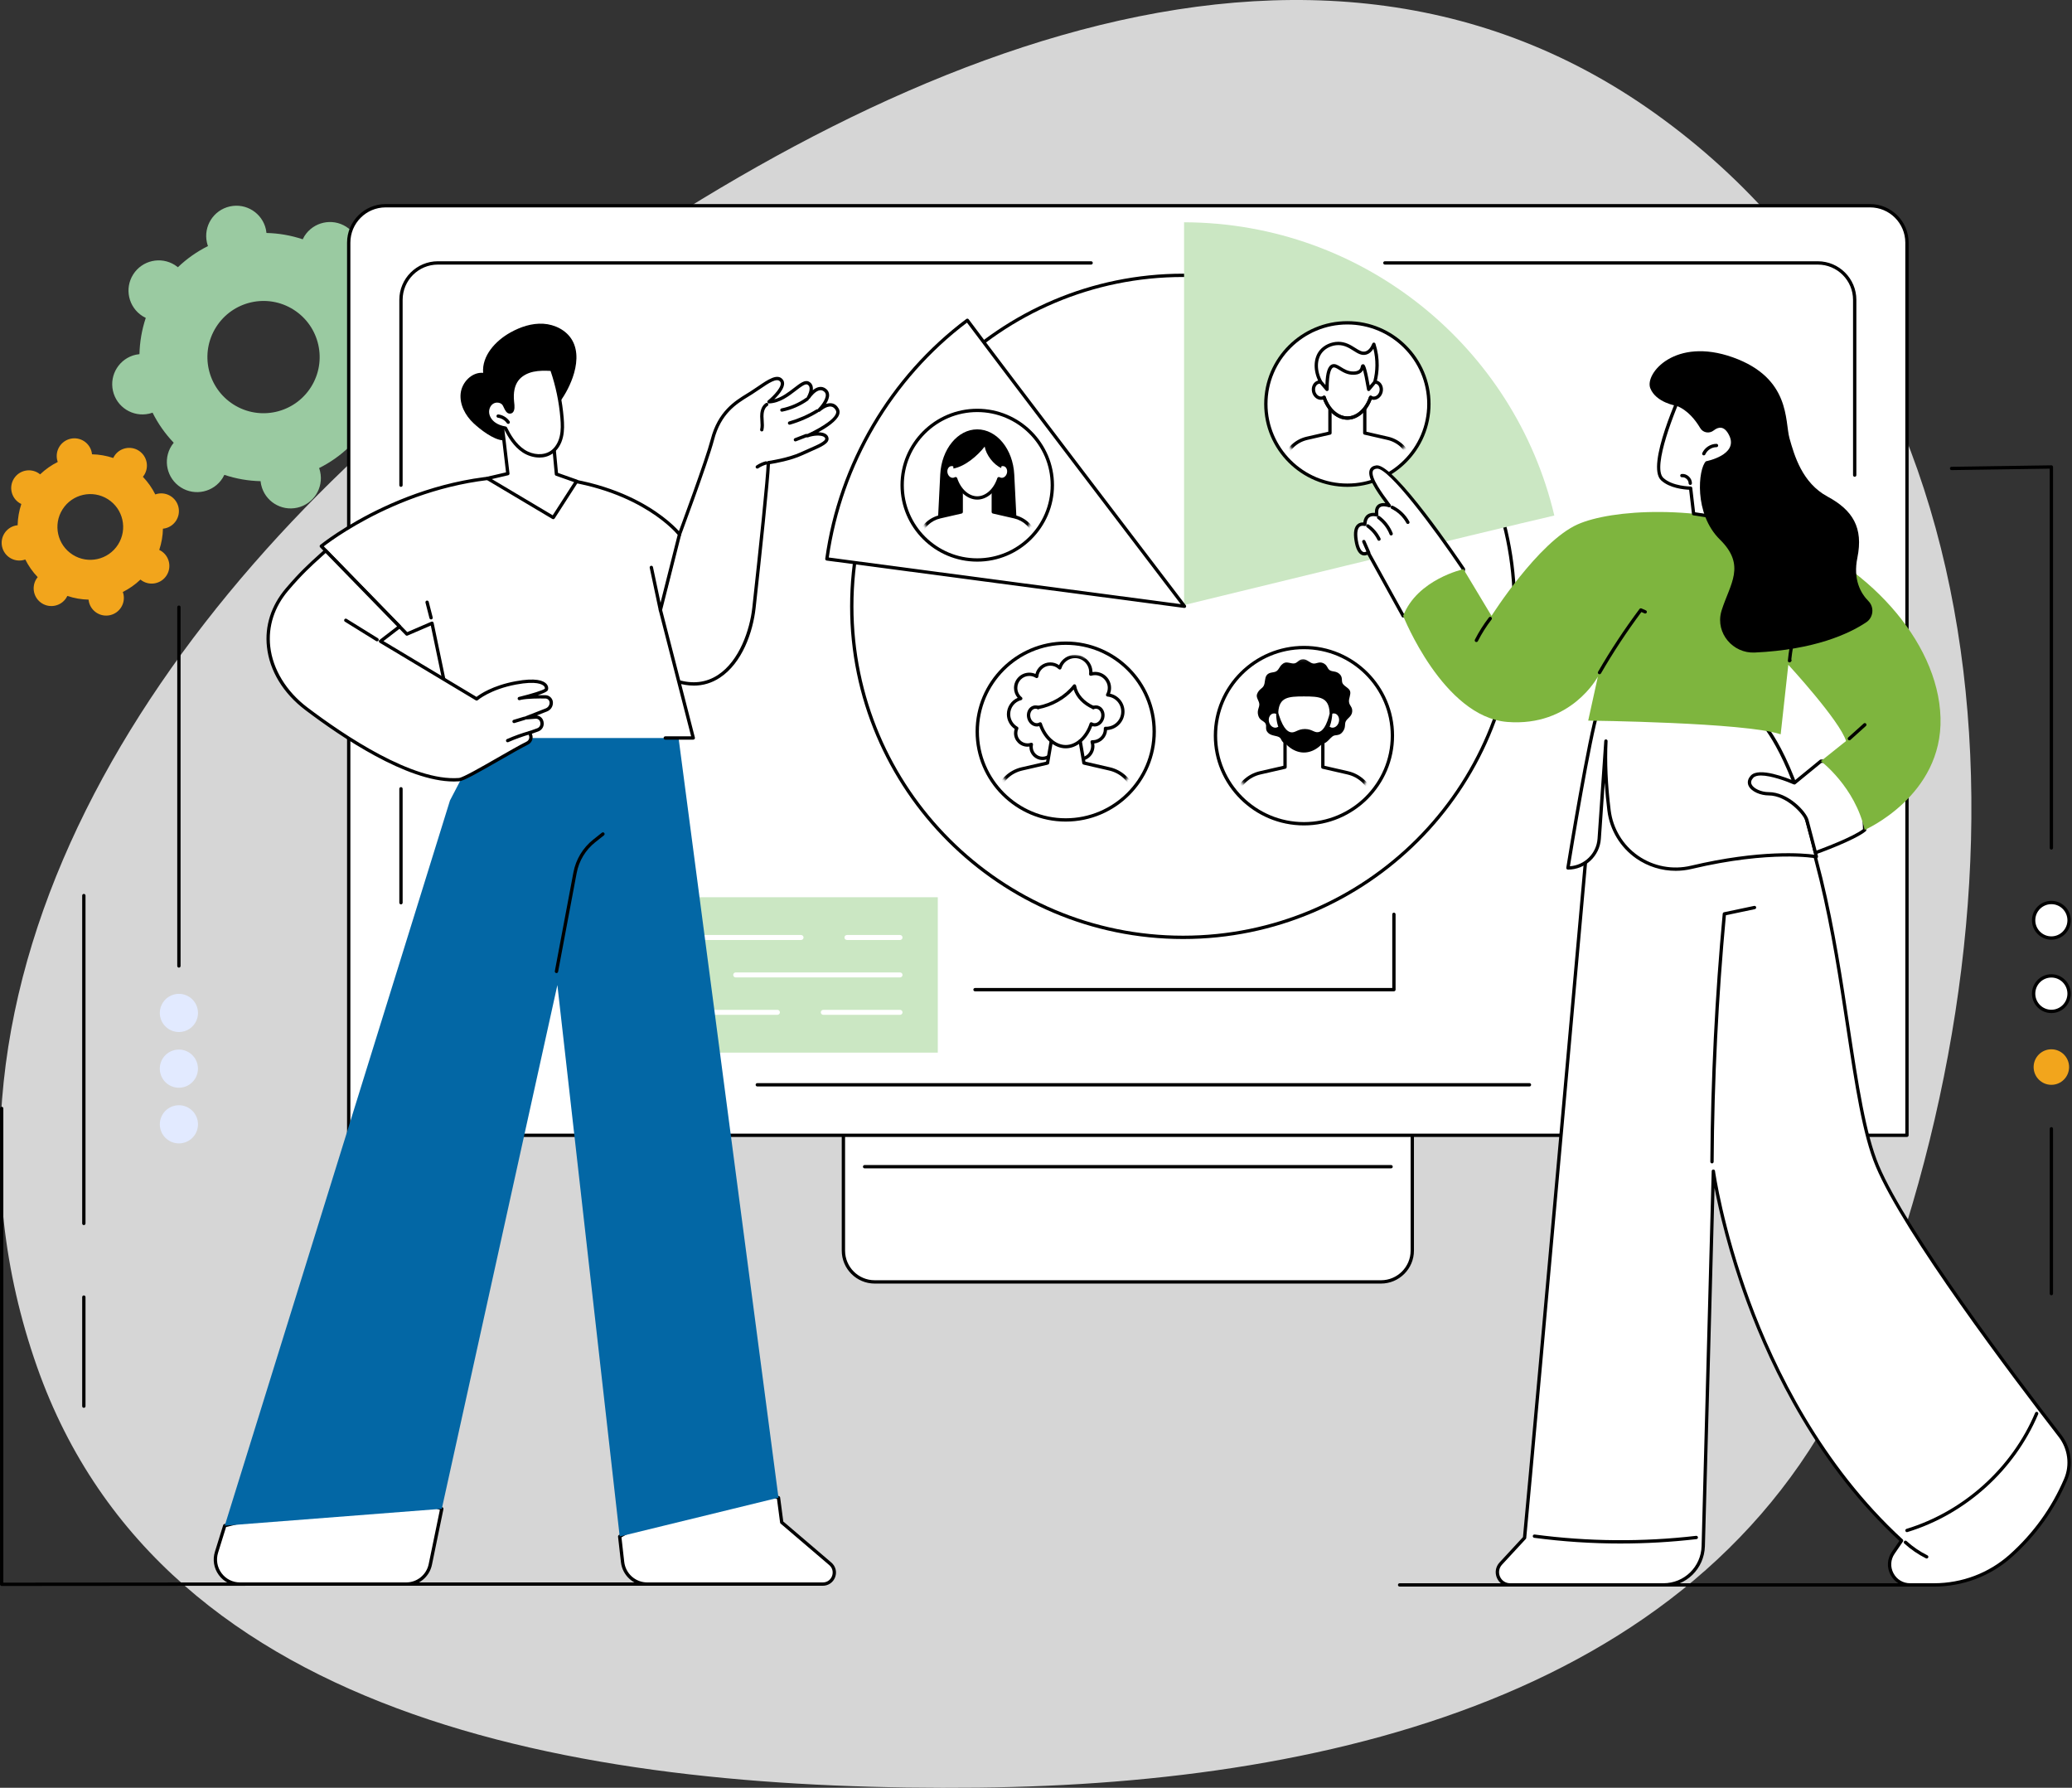 <svg xmlns="http://www.w3.org/2000/svg" width="721" height="622" viewBox="0 0 721 622" fill="none"><rect x="0" y="0" width="721" height="622" fill="#333333" stroke="none"/><path fill-rule="evenodd" clip-rule="evenodd" d="M340.341 621.944C466.701 620.652 600.215 587.263 648.096 468.92C708.199 320.368 705.571 132.087 575.996 39.495C449.837 -50.656 287.973 28.971 165.303 123.925C54.271 209.87 -34.005 342.131 12.84 475.413C57.062 601.233 208.386 623.292 340.341 621.944Z" fill="white" fill-opacity="0.8"/><g clip-path="url(#clip0_874_12657)"><path d="M49.603 109.991C49.968 110.223 50.344 110.422 50.725 110.604C49.348 114.73 48.625 118.978 48.528 123.215C48.107 123.257 47.687 123.317 47.264 123.409C41.597 124.679 38.03 130.301 39.3 135.968C40.569 141.635 46.191 145.202 51.858 143.932C52.281 143.838 52.686 143.711 53.086 143.569C54.978 147.36 57.446 150.895 60.45 154.038C60.182 154.364 59.927 154.706 59.696 155.071C56.587 159.976 58.04 166.473 62.945 169.583C67.849 172.692 74.347 171.239 77.456 166.334C77.688 165.969 77.887 165.593 78.069 165.212C82.195 166.589 86.443 167.312 90.68 167.409C90.722 167.83 90.782 168.25 90.877 168.673C92.146 174.34 97.769 177.907 103.435 176.637C109.102 175.368 112.669 169.746 111.4 164.079C111.305 163.656 111.179 163.251 111.037 162.851C114.827 160.959 118.362 158.491 121.506 155.487C121.832 155.755 122.173 156.01 122.539 156.241C127.443 159.35 133.941 157.897 137.053 152.992C140.162 148.088 138.709 141.59 133.804 138.478C133.439 138.247 133.063 138.047 132.682 137.866C134.059 133.739 134.782 129.492 134.879 125.255C135.3 125.213 135.72 125.152 136.143 125.06C141.81 123.791 145.377 118.168 144.108 112.502C142.838 106.835 137.216 103.268 131.549 104.537C131.126 104.632 130.721 104.758 130.321 104.898C128.429 101.107 125.961 97.572 122.957 94.429C123.225 94.103 123.48 93.761 123.711 93.396C126.82 88.491 125.367 81.993 120.462 78.882C115.558 75.772 109.06 77.226 105.948 82.13C105.717 82.496 105.517 82.871 105.336 83.252C101.209 81.875 96.962 81.152 92.725 81.055C92.683 80.635 92.622 80.214 92.528 79.791C91.258 74.124 85.636 70.557 79.969 71.827C74.302 73.096 70.735 78.719 72.005 84.385C72.1 84.809 72.226 85.213 72.368 85.613C68.577 87.505 65.042 89.973 61.899 92.978C61.573 92.71 61.231 92.455 60.866 92.223C55.961 89.114 49.464 90.567 46.352 95.472C43.242 100.377 44.696 106.874 49.6 109.986L49.603 109.991ZM102.163 107.744C111.271 113.521 113.973 125.586 108.198 134.696C102.421 143.803 90.354 146.505 81.246 140.731C72.139 134.953 69.437 122.889 75.212 113.779C80.989 104.669 93.056 101.969 102.163 107.744Z" fill="#9ACAA1"/><path d="M6.762 174.996C6.978 175.133 7.196 175.249 7.42 175.354C6.613 177.769 6.189 180.258 6.134 182.74C5.887 182.763 5.643 182.8 5.393 182.855C2.073 183.599 -0.014 186.892 0.728 190.21C1.471 193.529 4.765 195.616 8.082 194.875C8.329 194.82 8.568 194.746 8.799 194.662C9.909 196.88 11.352 198.952 13.113 200.794C12.955 200.986 12.805 201.186 12.671 201.399C10.85 204.272 11.701 208.078 14.574 209.899C17.447 211.721 21.253 210.869 23.074 207.996C23.211 207.783 23.327 207.562 23.432 207.339C25.847 208.146 28.337 208.569 30.818 208.624C30.841 208.871 30.878 209.116 30.933 209.365C31.677 212.685 34.971 214.772 38.288 214.031C41.607 213.287 43.694 209.994 42.953 206.677C42.898 206.43 42.824 206.19 42.74 205.959C44.959 204.85 47.03 203.407 48.872 201.646C49.064 201.803 49.261 201.953 49.477 202.087C52.35 203.909 56.156 203.057 57.977 200.184C59.799 197.312 58.947 193.506 56.074 191.684C55.859 191.547 55.641 191.432 55.417 191.327C56.224 188.911 56.647 186.422 56.702 183.941C56.949 183.917 57.194 183.88 57.444 183.825C60.763 183.081 62.85 179.788 62.109 176.471C61.365 173.151 58.072 171.064 54.755 171.805C54.508 171.861 54.268 171.934 54.037 172.018C52.928 169.8 51.482 167.729 49.724 165.886C49.882 165.694 50.031 165.495 50.166 165.282C51.987 162.409 51.135 158.603 48.263 156.781C45.39 154.96 41.584 155.811 39.762 158.684C39.626 158.897 39.51 159.118 39.405 159.341C36.989 158.535 34.5 158.111 32.019 158.056C31.995 157.809 31.959 157.565 31.903 157.315C31.159 153.995 27.866 151.908 24.549 152.649C21.229 153.393 19.142 156.687 19.884 160.004C19.939 160.251 20.012 160.49 20.096 160.721C17.875 161.831 15.807 163.274 13.964 165.035C13.772 164.877 13.575 164.727 13.36 164.593C10.487 162.772 6.681 163.623 4.859 166.496C3.038 169.369 3.89 173.175 6.762 174.996ZM37.544 173.679C42.88 177.062 44.462 184.13 41.079 189.463C37.696 194.799 30.628 196.378 25.295 192.998C19.96 189.616 18.377 182.548 21.76 177.215C25.143 171.879 32.211 170.299 37.544 173.679Z" fill="#F2A51C"/><path d="M293.484 393.609H491.436V435.115C491.436 441.123 486.557 446.002 480.549 446.002H304.374C298.365 446.002 293.487 441.123 293.487 435.115V393.609H293.484Z" fill="white"/><path d="M480.546 446.58H304.371C298.05 446.58 292.906 441.436 292.906 435.115V393.61C292.906 393.291 293.164 393.031 293.484 393.031H491.436C491.756 393.031 492.014 393.289 492.014 393.61V435.115C492.014 441.436 486.87 446.58 480.549 446.58H480.546ZM294.063 394.188V435.115C294.063 440.8 298.689 445.423 304.374 445.423H480.549C486.234 445.423 490.86 440.797 490.86 435.115V394.188H294.065H294.063Z" fill="black"/><path d="M484.06 406.492H300.859C300.539 406.492 300.281 406.235 300.281 405.914C300.281 405.594 300.539 405.336 300.859 405.336H484.06C484.381 405.336 484.638 405.594 484.638 405.914C484.638 406.235 484.381 406.492 484.06 406.492Z" fill="black"/><path d="M134.191 71.581H650.73C657.819 71.581 663.578 77.337 663.578 84.428V394.989H121.344V84.426C121.344 77.334 127.1 71.578 134.191 71.578V71.581Z" fill="white"/><path d="M663.575 395.565H121.344C121.023 395.565 120.766 395.307 120.766 394.986V84.423C120.766 77.022 126.787 71 134.189 71H650.728C658.129 71 664.151 77.022 664.151 84.423V394.984C664.151 395.302 663.893 395.562 663.573 395.562L663.575 395.565ZM121.922 394.408H662.997V84.423C662.997 77.658 657.493 72.154 650.728 72.154H134.192C127.426 72.154 121.922 77.658 121.922 84.423V394.408Z" fill="black"/><path d="M645.389 165.882C645.068 165.882 644.81 165.624 644.81 165.304V104.324C644.81 97.559 639.306 92.055 632.541 92.055H481.899C481.578 92.055 481.32 91.797 481.32 91.477C481.32 91.156 481.578 90.898 481.899 90.898H632.541C639.943 90.898 645.964 96.92 645.964 104.322V165.301C645.964 165.619 645.707 165.879 645.386 165.879L645.389 165.882Z" fill="black"/><path d="M139.531 169.386C139.211 169.386 138.953 169.128 138.953 168.807V104.322C138.953 96.92 144.975 90.898 152.376 90.898H379.679C380 90.898 380.257 91.156 380.257 91.477C380.257 91.797 380 92.055 379.679 92.055H152.376C145.611 92.055 140.107 97.559 140.107 104.324V168.81C140.107 169.128 139.849 169.388 139.529 169.388L139.531 169.386Z" fill="black"/><path d="M139.531 314.647C139.211 314.647 138.953 314.39 138.953 314.069V274.43C138.953 274.112 139.211 273.852 139.531 273.852C139.852 273.852 140.11 274.109 140.11 274.43V314.069C140.11 314.387 139.852 314.647 139.531 314.647Z" fill="black"/><path d="M532.209 378H263.52C263.199 378 262.941 377.743 262.941 377.422C262.941 377.101 263.199 376.844 263.52 376.844H532.209C532.53 376.844 532.788 377.101 532.788 377.422C532.788 377.743 532.53 378 532.209 378Z" fill="black"/><path d="M411.691 326.125C475.37 326.125 526.992 274.564 526.992 210.961C526.992 147.358 475.37 95.797 411.691 95.797C348.013 95.797 296.391 147.358 296.391 210.961C296.391 274.564 348.013 326.125 411.691 326.125Z" fill="white"/><path d="M411.695 326.703C347.799 326.703 295.816 274.782 295.816 210.961C295.816 147.14 347.799 95.219 411.695 95.219C475.592 95.219 527.574 147.14 527.574 210.961C527.574 274.782 475.592 326.703 411.695 326.703ZM411.695 96.373C348.437 96.373 296.973 147.777 296.973 210.958C296.973 274.14 348.437 325.544 411.695 325.544C474.953 325.544 526.418 274.14 526.418 210.958C526.418 147.777 474.953 96.373 411.695 96.373Z" fill="black"/><path d="M540.863 179.363C527.069 120.983 474.643 77.512 412.023 77.336V210.51C412.023 210.51 519.384 184.315 540.863 179.363Z" fill="#CBE7C3"/><path d="M336.607 111.438C309.519 131.716 292.245 161.9 287.734 194.464C318.232 198.541 412.164 210.944 412.164 210.944C412.164 210.944 348.995 128.117 336.607 111.438Z" fill="white"/><path d="M412.164 211.52C412.14 211.52 412.114 211.52 412.088 211.515C411.149 211.391 317.809 199.061 287.658 195.035C287.506 195.014 287.369 194.935 287.275 194.811C287.183 194.688 287.141 194.535 287.162 194.383C291.74 161.307 309.637 130.904 336.26 110.975C336.384 110.883 336.536 110.844 336.691 110.865C336.844 110.886 336.981 110.97 337.073 111.091C349.316 127.576 411.993 209.762 412.624 210.592C412.766 210.779 412.781 211.031 412.663 211.234C412.558 211.412 412.366 211.523 412.164 211.523V211.52ZM288.389 193.965C317.065 197.794 399.195 208.647 410.86 210.187C403.382 200.381 348.69 128.638 336.489 112.247C310.52 131.882 293.026 161.606 288.389 193.965Z" fill="black"/><path d="M340.055 194.826C354.486 194.826 366.184 183.177 366.184 168.808C366.184 154.438 354.486 142.789 340.055 142.789C325.624 142.789 313.926 154.438 313.926 168.808C313.926 183.177 325.624 194.826 340.055 194.826Z" fill="white"/><path d="M340.055 195.405C325.328 195.405 313.348 183.474 313.348 168.808C313.348 154.141 325.328 142.211 340.055 142.211C354.782 142.211 366.762 154.141 366.762 168.808C366.762 183.474 354.782 195.405 340.055 195.405ZM340.055 143.367C325.967 143.367 314.504 154.78 314.504 168.808C314.504 182.836 325.967 194.248 340.055 194.248C354.143 194.248 365.606 182.836 365.606 168.808C365.606 154.78 354.143 143.367 340.055 143.367Z" fill="black"/><mask id="mask0_874_12657" style="mask-type:luminance" maskUnits="userSpaceOnUse" x="317" y="146" width="46" height="46"><path d="M340.054 191.592C352.693 191.592 362.939 181.39 362.939 168.804C362.939 156.218 352.693 146.016 340.054 146.016C327.414 146.016 317.168 156.218 317.168 168.804C317.168 181.39 327.414 191.592 340.054 191.592Z" fill="white"/></mask><g mask="url(#mask0_874_12657)"><path d="M353.907 184.42L352.937 165.117C352.493 156.264 346.857 149.383 340.055 149.383C333.253 149.383 327.617 156.267 327.173 165.117L326.203 184.42H353.907Z" fill="black"/><path d="M360.249 186.622C359.255 183.205 356.482 180.59 353.002 179.794L345.64 178.104V168.844H334.477V178.104L327.115 179.794C323.635 180.593 320.859 183.205 319.868 186.622L317.059 201.399H363.061L360.251 186.622H360.249Z" fill="white"/><path d="M363.057 201.978H317.054C316.883 201.978 316.718 201.901 316.61 201.767C316.5 201.636 316.455 201.46 316.486 201.292L319.296 186.515C320.358 182.845 323.299 180.075 326.982 179.229L333.897 177.644V168.844C333.897 168.526 334.155 168.266 334.475 168.266H345.638C345.959 168.266 346.216 168.523 346.216 168.844V177.644L353.132 179.229C356.814 180.072 359.755 182.845 360.804 186.46C360.809 186.478 360.815 186.494 360.817 186.512L363.627 201.289C363.659 201.457 363.614 201.633 363.504 201.765C363.393 201.896 363.23 201.975 363.059 201.975L363.057 201.978ZM317.753 200.824H362.358L359.684 186.762C358.746 183.56 356.136 181.108 352.872 180.362L345.509 178.674C345.247 178.614 345.06 178.38 345.06 178.112V169.43H335.054V178.112C335.054 178.38 334.867 178.614 334.604 178.674L327.242 180.362C323.967 181.113 321.354 183.576 320.419 186.788L317.753 200.826V200.824Z" fill="black"/><path d="M349.402 161.631C348.997 161.531 348.585 161.568 348.203 161.715C347.88 156.571 344.355 153.086 340.055 153.086C335.755 153.086 332.231 156.574 331.907 161.715C331.526 161.57 331.113 161.531 330.709 161.631C329.502 161.931 328.808 163.321 329.163 164.738C329.518 166.154 330.782 167.061 331.989 166.764C332.183 166.717 332.362 166.638 332.528 166.536C333.771 170.334 336.673 173.241 340.055 173.241C343.438 173.241 346.337 170.334 347.583 166.536C347.749 166.635 347.927 166.714 348.122 166.764C349.328 167.064 350.595 166.157 350.947 164.738C351.302 163.321 350.608 161.928 349.402 161.631Z" fill="white"/><path d="M340.054 173.822C336.776 173.822 333.678 171.23 332.187 167.311C332.166 167.316 332.148 167.322 332.127 167.327C330.61 167.7 329.03 166.604 328.602 164.88C328.376 163.978 328.502 163.037 328.949 162.296C329.325 161.67 329.9 161.237 330.571 161.071C330.839 161.005 331.115 160.984 331.393 161.008C331.982 156.043 335.536 152.508 340.057 152.508C344.578 152.508 348.131 156.043 348.723 161.008C348.999 160.984 349.277 161.005 349.545 161.071C350.216 161.237 350.789 161.67 351.164 162.296C351.609 163.037 351.737 163.978 351.511 164.88C351.08 166.604 349.495 167.7 347.987 167.327C347.966 167.322 347.947 167.316 347.926 167.311C346.436 171.23 343.334 173.822 340.059 173.822H340.054ZM332.529 165.96C332.597 165.96 332.666 165.973 332.729 165.997C332.894 166.057 333.023 166.191 333.078 166.36C334.314 170.131 337.118 172.668 340.057 172.668C342.995 172.668 345.8 170.134 347.035 166.36C347.09 166.191 347.219 166.057 347.385 165.997C347.55 165.936 347.734 165.952 347.884 166.044C348.008 166.12 348.136 166.173 348.263 166.204C349.159 166.425 350.113 165.708 350.389 164.601C350.539 163.997 350.46 163.374 350.173 162.893C350.021 162.638 349.74 162.312 349.267 162.194C348.988 162.125 348.702 162.146 348.412 162.257C348.242 162.322 348.047 162.301 347.895 162.201C347.74 162.102 347.642 161.936 347.629 161.752C347.332 157.065 344.149 153.664 340.057 153.664C335.964 153.664 332.781 157.065 332.487 161.752C332.476 161.936 332.376 162.102 332.221 162.201C332.066 162.301 331.874 162.32 331.704 162.257C331.414 162.146 331.125 162.125 330.849 162.194C330.376 162.312 330.095 162.638 329.943 162.893C329.653 163.371 329.575 163.994 329.727 164.601C330.003 165.708 330.96 166.428 331.853 166.204C331.982 166.173 332.108 166.118 332.232 166.044C332.324 165.989 332.426 165.96 332.532 165.96H332.529Z" fill="black"/><path d="M331.772 163.012C335.846 162.249 340.093 158.633 342.643 155.379C343.142 158.27 345.713 161.647 348.407 162.835C348.407 162.835 349.689 151.326 340.056 151.696C330.423 152.067 331.772 163.014 331.772 163.014V163.012Z" fill="black"/></g><path d="M468.846 168.808C484.512 168.808 497.212 156.161 497.212 140.56C497.212 124.959 484.512 112.312 468.846 112.312C453.18 112.312 440.48 124.959 440.48 140.56C440.48 156.161 453.18 168.808 468.846 168.808Z" fill="white"/><path d="M468.846 169.386C452.887 169.386 439.902 156.454 439.902 140.56C439.902 124.666 452.887 111.734 468.846 111.734C484.806 111.734 497.791 124.666 497.791 140.56C497.791 156.454 484.806 169.386 468.846 169.386ZM468.846 112.891C453.523 112.891 441.059 125.302 441.059 140.56C441.059 155.818 453.525 168.23 468.846 168.23C484.167 168.23 496.634 155.818 496.634 140.56C496.634 125.302 484.167 112.891 468.846 112.891Z" fill="black"/><mask id="mask1_874_12657" style="mask-type:luminance" maskUnits="userSpaceOnUse" x="444" y="115" width="50" height="51"><path d="M468.846 165.303C482.569 165.303 493.693 154.226 493.693 140.562C493.693 126.897 482.569 115.82 468.846 115.82C455.124 115.82 444 126.897 444 140.562C444 154.226 455.124 165.303 468.846 165.303Z" fill="white"/></mask><g mask="url(#mask1_874_12657)"><path d="M493.818 176.529H443.878C443.708 176.529 443.542 176.453 443.434 176.319C443.324 176.188 443.279 176.012 443.311 175.843L446.36 159.802C447.508 155.841 450.686 152.845 454.665 151.933L462.209 150.203V140.609C462.209 140.291 462.467 140.031 462.787 140.031H474.904C475.225 140.031 475.482 140.289 475.482 140.609V150.203L483.029 151.933C487.008 152.845 490.188 155.841 491.321 159.75C491.327 159.768 491.332 159.784 491.334 159.802L494.383 175.843C494.415 176.012 494.37 176.188 494.26 176.319C494.149 176.451 493.987 176.529 493.816 176.529H493.818ZM444.575 175.373H493.119L490.204 160.044C489.179 156.551 486.333 153.875 482.768 153.058L474.775 151.226C474.513 151.165 474.326 150.931 474.326 150.663V141.188H463.365V150.663C463.365 150.934 463.179 151.165 462.916 151.226L454.923 153.058C451.351 153.878 448.499 156.564 447.479 160.07L444.572 175.373H444.575Z" fill="black"/><path d="M478.898 132.962C478.462 132.855 478.02 132.897 477.608 133.052C477.258 127.522 473.471 123.773 468.847 123.773C464.224 123.773 460.434 127.524 460.087 133.052C459.677 132.894 459.232 132.855 458.796 132.962C457.498 133.283 456.754 134.779 457.135 136.303C457.516 137.828 458.875 138.803 460.173 138.482C460.384 138.429 460.576 138.345 460.754 138.238C462.092 142.322 465.212 145.447 468.847 145.447C472.482 145.447 475.602 142.322 476.94 138.238C477.119 138.345 477.311 138.429 477.521 138.482C478.819 138.803 480.181 137.828 480.559 136.303C480.941 134.779 480.197 133.283 478.898 132.962Z" fill="white"/><path d="M468.849 146.023C465.335 146.023 462.007 143.232 460.417 139.013C460.383 139.024 460.349 139.032 460.315 139.042C458.706 139.439 457.034 138.275 456.577 136.443C456.338 135.483 456.472 134.484 456.945 133.698C457.342 133.036 457.952 132.576 458.659 132.403C458.956 132.329 459.263 132.308 459.571 132.34C460.186 127.001 463.997 123.195 468.849 123.195C473.701 123.195 477.512 127.001 478.127 132.34C478.435 132.308 478.742 132.329 479.039 132.403C479.747 132.579 480.356 133.039 480.756 133.701C481.229 134.487 481.363 135.488 481.124 136.445C480.666 138.275 478.99 139.442 477.384 139.045C477.349 139.037 477.315 139.026 477.281 139.016C475.691 143.234 472.366 146.026 468.849 146.026V146.023ZM460.756 137.657C460.825 137.657 460.893 137.67 460.956 137.694C461.122 137.754 461.25 137.888 461.306 138.056C462.641 142.13 465.671 144.869 468.849 144.869C472.027 144.869 475.057 142.133 476.393 138.056C476.448 137.888 476.577 137.754 476.742 137.694C476.908 137.633 477.092 137.649 477.242 137.741C477.378 137.825 477.52 137.883 477.662 137.92C478.643 138.164 479.699 137.376 480.001 136.164C480.167 135.502 480.08 134.821 479.765 134.295C479.597 134.014 479.284 133.654 478.763 133.525C478.456 133.449 478.138 133.472 477.817 133.593C477.646 133.659 477.452 133.638 477.299 133.538C477.144 133.438 477.047 133.273 477.034 133.089C476.716 128.026 473.273 124.352 468.849 124.352C464.425 124.352 460.985 128.026 460.664 133.089C460.654 133.273 460.554 133.438 460.399 133.538C460.244 133.638 460.052 133.656 459.881 133.593C459.566 133.472 459.24 133.449 458.935 133.525C458.412 133.654 458.102 134.017 457.933 134.295C457.618 134.821 457.531 135.502 457.697 136.164C457.999 137.376 459.045 138.164 460.036 137.92C460.178 137.886 460.317 137.825 460.457 137.741C460.549 137.686 460.651 137.657 460.756 137.657Z" fill="black"/><path d="M468.847 146.028C465.17 146.028 461.695 142.971 460.205 138.421C460.105 138.119 460.271 137.79 460.573 137.693C460.88 137.593 461.204 137.759 461.301 138.064C462.636 142.138 465.667 144.877 468.844 144.877C472.022 144.877 475.053 142.14 476.388 138.064C476.488 137.761 476.811 137.593 477.116 137.693C477.418 137.793 477.584 138.119 477.484 138.421C475.994 142.971 472.522 146.028 468.842 146.028H468.847Z" fill="black"/><path d="M459.708 122.192C457.502 124.815 457.455 129.094 459.581 132.931C460.307 133.78 461.032 134.632 461.76 135.481C461.739 129.283 462.77 127.617 463.774 127.309C465.43 126.804 467.388 129.895 470.976 129.819C471.522 129.809 472.747 129.764 473.494 128.931C474.138 128.211 474.04 127.328 474.235 127.309C474.556 127.278 475.134 128.965 476.248 135.481C476.966 134.624 477.683 133.77 478.398 132.913C478.79 131.425 479.15 129.475 479.174 127.175C479.205 124.068 478.614 121.516 478.057 119.771C477.586 120.927 476.782 122.32 475.402 122.775C472.505 123.729 470.334 119.484 465.693 119.492C463.495 119.497 461.151 120.475 459.705 122.192H459.708Z" fill="white"/><path d="M461.764 136.057C461.598 136.057 461.435 135.986 461.325 135.854L459.146 133.305C459.122 133.276 459.098 133.244 459.08 133.21C456.848 129.183 456.925 124.605 459.269 121.818C460.773 120.031 463.235 118.917 465.698 118.914H465.714C468.227 118.914 470.085 120.092 471.581 121.04C472.966 121.918 474.062 122.612 475.229 122.226C476.157 121.921 476.932 121.022 477.529 119.553C477.621 119.327 477.839 119.185 478.086 119.193C478.328 119.203 478.541 119.364 478.614 119.595C479.4 122.058 479.787 124.61 479.76 127.18C479.739 129.16 479.471 131.136 478.966 133.058C478.945 133.139 478.906 133.215 478.851 133.281L476.701 135.849C476.556 136.022 476.322 136.093 476.107 136.036C475.889 135.978 475.726 135.796 475.689 135.576C475.032 131.735 474.59 129.775 474.312 128.773C474.217 128.952 474.093 129.136 473.936 129.315C473.005 130.353 471.546 130.384 470.997 130.395C468.834 130.442 467.275 129.465 466.014 128.681C465.173 128.161 464.444 127.709 463.953 127.859C463.464 128.008 462.329 129.049 462.35 135.473C462.35 135.715 462.2 135.933 461.974 136.017C461.908 136.041 461.84 136.054 461.774 136.054L461.764 136.057ZM474.343 126.723C474.898 126.723 475.389 127.283 476.606 134.154L477.873 132.64C478.333 130.85 478.577 129.01 478.598 127.167C478.62 125.204 478.388 123.251 477.91 121.348C477.274 122.363 476.496 123.025 475.586 123.322C473.896 123.879 472.469 122.972 470.958 122.013C469.52 121.101 467.888 120.068 465.711 120.068H465.698C463.567 120.073 461.443 121.027 460.152 122.562C458.123 124.975 458.089 129.002 460.063 132.6L461.204 133.935C461.327 129.509 462.103 127.215 463.609 126.757C464.602 126.455 465.535 127.033 466.616 127.703C467.809 128.442 469.162 129.281 470.966 129.244C471.415 129.233 472.472 129.212 473.066 128.547C473.363 128.216 473.455 127.819 473.52 127.53C473.586 127.251 473.694 126.781 474.183 126.736C474.238 126.731 474.291 126.726 474.343 126.726V126.723Z" fill="black"/></g><path d="M370.841 285.268C387.844 285.268 401.628 271.502 401.628 254.521C401.628 237.539 387.844 223.773 370.841 223.773C353.838 223.773 340.055 237.539 340.055 254.521C340.055 271.502 353.838 285.268 370.841 285.268Z" fill="white"/><path d="M370.843 285.846C353.548 285.846 339.48 271.795 339.48 254.521C339.48 237.247 353.55 223.195 370.843 223.195C388.135 223.195 402.205 237.247 402.205 254.521C402.205 271.795 388.135 285.846 370.843 285.846ZM370.843 224.354C354.186 224.354 340.634 237.888 340.634 254.523C340.634 271.159 354.186 284.692 370.843 284.692C387.499 284.692 401.051 271.159 401.051 254.523C401.051 237.888 387.499 224.354 370.843 224.354Z" fill="black"/><mask id="mask2_874_12657" style="mask-type:luminance" maskUnits="userSpaceOnUse" x="343" y="227" width="55" height="55"><path d="M370.844 281.455C385.736 281.455 397.809 269.398 397.809 254.524C397.809 239.651 385.736 227.594 370.844 227.594C355.951 227.594 343.879 239.651 343.879 254.524C343.879 269.398 355.951 281.455 370.844 281.455Z" fill="white"/></mask><g mask="url(#mask2_874_12657)"><path d="M385.421 241.777C385.823 241.057 386.052 240.226 386.052 239.343C386.052 236.573 383.802 234.326 381.026 234.326C380.508 234.326 380.009 234.404 379.538 234.549C379.565 234.336 379.581 234.118 379.581 233.897C379.581 230.859 377.115 228.398 374.074 228.398C371.561 228.398 369.448 230.081 368.786 232.375C367.929 231.542 366.762 231.024 365.471 231.024C362.987 231.024 360.953 232.93 360.743 235.356C360.001 234.88 359.121 234.599 358.175 234.599C355.552 234.599 353.425 236.723 353.425 239.343C353.425 240.833 354.114 242.161 355.191 243.031C352.752 243.654 350.949 245.856 350.949 248.485C350.949 250.582 352.098 252.409 353.798 253.379C353.562 253.899 353.425 254.475 353.425 255.085C353.425 257.364 355.273 259.209 357.554 259.209C358.025 259.209 358.474 259.127 358.895 258.983C358.829 259.267 358.792 259.564 358.792 259.868C358.792 262.071 360.58 263.856 362.785 263.856C364.99 263.856 366.778 262.071 366.778 259.868C366.778 257.666 371.046 257.009 371.046 259.553C371.046 262.097 373.109 264.158 375.656 264.158C378.203 264.158 380.267 262.097 380.267 259.553C380.267 259.043 380.18 258.554 380.027 258.097C380.106 258.102 380.185 258.11 380.267 258.11C382.7 258.11 384.672 256.141 384.672 253.71C384.672 253.613 384.664 253.518 384.656 253.424C384.73 253.426 384.803 253.434 384.877 253.434C388.107 253.434 390.728 250.819 390.728 247.591C390.728 244.545 388.394 242.048 385.416 241.774L385.421 241.777Z" fill="white"/><path d="M375.66 264.739C372.798 264.739 370.469 262.413 370.469 259.556C370.469 258.631 369.697 258.494 369.234 258.494C368.327 258.494 367.357 259.048 367.357 259.871C367.357 262.389 365.307 264.437 362.786 264.437C360.266 264.437 358.216 262.389 358.216 259.871C358.216 259.829 358.216 259.784 358.216 259.742C357.995 259.774 357.774 259.79 357.553 259.79C354.956 259.79 352.846 257.679 352.846 255.087C352.846 254.585 352.925 254.091 353.082 253.618C351.395 252.467 350.367 250.543 350.367 248.49C350.367 245.985 351.865 243.764 354.113 242.794C353.298 241.84 352.843 240.629 352.843 239.348C352.843 236.415 355.232 234.029 358.171 234.029C358.91 234.029 359.632 234.181 360.305 234.475C360.894 232.162 363.018 230.454 365.467 230.454C366.574 230.454 367.633 230.79 368.522 231.419C369.492 229.268 371.663 227.828 374.07 227.828C377.398 227.828 380.11 230.509 380.155 233.821C380.442 233.776 380.731 233.753 381.022 233.753C384.111 233.753 386.624 236.263 386.624 239.348C386.624 240.024 386.5 240.697 386.261 241.328C389.186 241.961 391.305 244.529 391.305 247.596C391.305 251.016 388.616 253.818 385.238 254.007C385.096 256.449 383.18 258.426 380.765 258.667C380.817 258.962 380.844 259.259 380.844 259.558C380.844 262.415 378.515 264.742 375.655 264.742L375.66 264.739ZM369.234 257.337C370.664 257.337 371.626 258.228 371.626 259.556C371.626 261.777 373.437 263.582 375.66 263.582C377.884 263.582 379.695 261.777 379.695 259.556C379.695 259.127 379.624 258.699 379.485 258.284C379.424 258.102 379.456 257.902 379.574 257.75C379.69 257.598 379.874 257.513 380.066 257.524L380.147 257.529C380.189 257.532 380.231 257.534 380.273 257.534C382.384 257.534 384.1 255.821 384.1 253.713C384.1 253.65 384.095 253.589 384.092 253.526L384.087 253.463C384.077 253.3 384.134 253.14 384.25 253.021C384.363 252.903 384.523 252.84 384.686 252.845L384.794 252.851C384.826 252.851 384.855 252.856 384.886 252.856C387.793 252.856 390.159 250.493 390.159 247.591C390.159 244.852 388.101 242.6 385.372 242.35C385.178 242.332 385.004 242.216 384.915 242.045C384.823 241.872 384.826 241.664 384.92 241.493C385.286 240.836 385.478 240.092 385.478 239.341C385.478 236.894 383.483 234.901 381.03 234.901C380.581 234.901 380.139 234.967 379.713 235.098C379.524 235.156 379.324 235.114 379.172 234.991C379.022 234.864 378.943 234.673 378.967 234.478C378.988 234.286 379.004 234.092 379.004 233.892C379.004 231.179 376.793 228.971 374.076 228.971C371.891 228.971 369.946 230.436 369.344 232.53C369.289 232.725 369.134 232.877 368.937 232.93C368.74 232.982 368.53 232.927 368.385 232.785C367.599 232.02 366.566 231.6 365.473 231.6C363.328 231.6 361.504 233.272 361.32 235.403C361.301 235.606 361.181 235.784 360.999 235.874C360.818 235.963 360.602 235.95 360.431 235.84C359.756 235.406 358.978 235.175 358.176 235.175C355.876 235.175 354.005 237.043 354.005 239.341C354.005 240.602 354.57 241.782 355.556 242.579C355.727 242.715 355.803 242.939 355.755 243.152C355.708 243.365 355.545 243.536 355.335 243.588C353.093 244.161 351.526 246.174 351.526 248.482C351.526 250.291 352.507 251.973 354.086 252.874C354.347 253.021 354.449 253.345 354.326 253.616C354.113 254.083 354.005 254.575 354.005 255.082C354.005 257.038 355.598 258.628 357.556 258.628C357.942 258.628 358.331 258.562 358.71 258.433C358.907 258.365 359.128 258.41 359.283 258.552C359.438 258.691 359.506 258.907 359.459 259.109C359.401 259.364 359.372 259.619 359.372 259.866C359.372 261.745 360.905 263.275 362.786 263.275C364.668 263.275 366.201 261.745 366.201 259.866C366.201 258.302 367.775 257.332 369.234 257.332V257.337Z" fill="black"/><path d="M386.095 267.517L370.845 264.008L355.595 267.517C351.492 268.46 348.225 271.549 347.055 275.586L343.746 293.047H397.947L394.637 275.586C393.468 271.549 390.201 268.46 386.098 267.517H386.095Z" fill="white"/><path d="M397.942 293.626H343.742C343.571 293.626 343.405 293.549 343.297 293.415C343.187 293.284 343.142 293.108 343.174 292.94L346.483 275.479C347.724 271.189 351.159 267.943 355.462 266.952L370.712 263.443C370.799 263.425 370.885 263.425 370.972 263.443L386.222 266.952C390.525 267.943 393.96 271.189 395.188 275.426L398.51 292.942C398.542 293.11 398.497 293.287 398.386 293.418C398.276 293.549 398.113 293.628 397.942 293.628V293.626ZM344.441 292.472H397.246L394.065 275.697C392.967 271.917 389.86 268.979 385.965 268.083L370.843 264.605L355.722 268.083C351.827 268.979 348.72 271.917 347.608 275.75L344.441 292.472Z" fill="black"/><path d="M364.348 266.414L366.382 254.578H375.308L377.319 266.282L364.348 266.414Z" fill="white"/><path d="M381.857 246.059C381.379 245.941 380.892 245.986 380.443 246.159C380.062 240.082 375.912 235.961 370.841 235.961C365.771 235.961 361.623 240.082 361.242 246.159C360.793 245.988 360.307 245.941 359.828 246.059C358.406 246.412 357.592 248.057 358.007 249.731C358.425 251.406 359.915 252.478 361.337 252.126C361.566 252.068 361.779 251.976 361.973 251.858C363.44 256.347 366.857 259.782 370.841 259.782C374.826 259.782 378.243 256.347 379.71 251.858C379.904 251.976 380.117 252.07 380.346 252.126C381.768 252.478 383.258 251.408 383.676 249.731C384.094 248.057 383.279 246.412 381.854 246.059H381.857Z" fill="white"/><path d="M361.242 246.158C360.793 245.987 360.307 245.94 359.828 246.058C358.406 246.411 357.592 248.056 358.007 249.73C358.425 251.405 359.915 252.477 361.337 252.125C361.566 252.067 361.779 251.975 361.973 251.857C363.44 256.346 366.857 259.781 370.841 259.781C374.826 259.781 378.243 256.346 379.71 251.857C379.904 251.975 380.117 252.069 380.346 252.125C381.768 252.477 383.258 251.407 383.676 249.73C384.094 248.056 383.279 246.411 381.854 246.058C381.376 245.94 380.89 245.985 380.44 246.158H361.24H361.242Z" fill="white"/><path d="M370.845 260.358C367.002 260.358 363.365 257.282 361.638 252.641C361.585 252.656 361.533 252.672 361.48 252.685C359.751 253.116 357.942 251.852 357.451 249.87C357.217 248.927 357.309 247.959 357.714 247.142C358.134 246.293 358.836 245.709 359.693 245.496C360.266 245.355 360.873 245.397 361.451 245.617C361.748 245.73 361.898 246.064 361.785 246.364C361.672 246.664 361.336 246.811 361.039 246.698C360.684 246.561 360.316 246.535 359.971 246.619C359.451 246.748 359.017 247.116 358.749 247.654C358.465 248.225 358.402 248.913 358.573 249.589C358.912 250.953 360.095 251.836 361.201 251.56C361.364 251.521 361.52 251.455 361.677 251.358C361.827 251.266 362.014 251.247 362.179 251.311C362.345 251.371 362.474 251.505 362.529 251.673C363.998 256.173 367.341 259.198 370.848 259.198C374.354 259.198 377.697 256.173 379.167 251.673C379.222 251.505 379.351 251.371 379.516 251.311C379.682 251.25 379.866 251.266 380.018 251.358C380.173 251.452 380.331 251.521 380.491 251.56C381.601 251.836 382.783 250.95 383.122 249.589C383.291 248.911 383.228 248.225 382.944 247.654C382.676 247.116 382.242 246.748 381.722 246.619C381.372 246.532 381.014 246.558 380.654 246.698C380.355 246.811 380.021 246.664 379.908 246.364C379.795 246.067 379.945 245.73 380.242 245.617C380.82 245.397 381.427 245.355 382 245.496C382.854 245.709 383.559 246.293 383.979 247.142C384.384 247.959 384.479 248.927 384.245 249.87C383.751 251.852 381.945 253.114 380.213 252.685C380.16 252.672 380.108 252.656 380.055 252.641C378.328 257.282 374.691 260.358 370.848 260.358H370.845Z" fill="black"/><path d="M361.242 246.158C366.042 245.256 370.888 242.509 373.89 238.664C374.479 242.081 377.268 244.754 380.443 246.158H361.242Z" fill="white"/><path d="M380.443 246.732C380.364 246.732 380.285 246.717 380.209 246.682C376.905 245.221 374.511 242.742 373.604 239.906C370.568 243.318 366.071 245.836 361.35 246.722C361.037 246.78 360.735 246.575 360.675 246.259C360.614 245.947 360.822 245.644 361.135 245.584C365.989 244.672 370.586 241.949 373.433 238.3C373.575 238.119 373.809 238.04 374.03 238.095C374.25 238.151 374.419 238.332 374.458 238.558C374.96 241.483 377.286 244.122 380.674 245.623C380.966 245.752 381.097 246.094 380.969 246.385C380.871 246.601 380.661 246.73 380.44 246.73L380.443 246.732Z" fill="black"/><path d="M377.176 266.04C376.9 266.04 376.655 265.841 376.608 265.559L375.294 257.911C375.239 257.595 375.452 257.298 375.767 257.243C376.082 257.188 376.379 257.401 376.435 257.714L377.749 265.362C377.804 265.678 377.591 265.975 377.276 266.03C377.244 266.035 377.21 266.038 377.178 266.038L377.176 266.04Z" fill="black"/><path d="M364.508 266.039C364.477 266.039 364.442 266.036 364.411 266.031C364.095 265.976 363.885 265.679 363.938 265.364L365.239 257.786C365.294 257.47 365.594 257.26 365.906 257.313C366.222 257.368 366.432 257.665 366.38 257.98L365.078 265.558C365.031 265.839 364.787 266.039 364.511 266.039H364.508Z" fill="black"/></g><path d="M453.736 286.599C470.739 286.599 484.522 272.875 484.522 255.944C484.522 239.014 470.739 225.289 453.736 225.289C436.733 225.289 422.949 239.014 422.949 255.944C422.949 272.875 436.733 286.599 453.736 286.599Z" fill="white"/><path d="M453.736 287.178C436.441 287.178 422.371 273.166 422.371 255.944C422.371 238.723 436.441 224.711 453.736 224.711C471.031 224.711 485.098 238.723 485.098 255.944C485.098 273.166 471.028 287.178 453.736 287.178ZM453.736 225.865C437.08 225.865 423.528 239.356 423.528 255.942C423.528 272.527 437.08 286.019 453.736 286.019C470.392 286.019 483.944 272.527 483.944 255.942C483.944 239.356 470.392 225.865 453.736 225.865Z" fill="black"/><mask id="mask3_874_12657" style="mask-type:luminance" maskUnits="userSpaceOnUse" x="426" y="229" width="55" height="54"><path d="M453.734 282.792C468.627 282.792 480.699 270.771 480.699 255.943C480.699 241.115 468.627 229.094 453.734 229.094C438.842 229.094 426.77 241.115 426.77 255.943C426.77 270.771 438.842 282.792 453.734 282.792Z" fill="white"/></mask><g mask="url(#mask3_874_12657)"><path d="M470.53 247.612C470.393 249.252 468.853 249.88 468.309 250.947C467.757 252.027 468.435 252.973 467.218 254.608C466.025 256.209 464.716 255.473 463.733 256.164C462.781 256.837 462.056 258.067 460.96 258.53C459.903 258.977 458.618 258.601 457.464 258.832C456.355 259.053 455.246 259.915 454.079 259.918C452.962 259.918 451.905 258.814 450.764 258.596C449.624 258.378 448.735 259.316 447.697 258.924C445.613 258.138 446.128 257.14 445.195 256.53C444.225 255.896 442.393 256.072 441.281 254.984C440.004 253.73 440.944 252.663 440.34 251.693C439.717 250.695 438.285 250.742 437.801 248.815C437.349 247.02 438.277 246.179 438.208 244.983C438.143 243.803 436.986 242.683 437.409 241.524C438.061 239.742 439.202 239.65 439.746 238.586C440.298 237.505 440.03 235.912 440.75 234.943C441.701 233.665 443.242 234.178 444.222 233.484C445.174 232.811 445.318 231.557 446.632 230.755C447.818 230.03 449.321 231.029 450.475 230.798C451.584 230.577 451.921 229.339 453.514 229.368C454.872 229.391 455.735 230.614 456.875 230.832C458.016 231.05 458.865 230.119 460.295 230.658C461.898 231.263 461.777 232.564 462.71 233.174C463.68 233.807 464.853 233.368 466.075 234.454C467.407 235.639 466.637 236.885 467.242 237.852C467.865 238.851 469.429 239.361 469.791 240.467C470.159 241.592 469.276 242.991 469.415 244.181C469.597 245.716 470.674 245.835 470.527 247.606L470.53 247.612Z" fill="black"/><path d="M480.837 294.922H426.636C426.465 294.922 426.3 294.846 426.192 294.712C426.082 294.58 426.037 294.404 426.068 294.236L429.378 276.825C430.618 272.546 434.054 269.311 438.356 268.322L446.583 266.435V255.985C446.583 255.666 446.841 255.406 447.162 255.406H460.314C460.635 255.406 460.892 255.664 460.892 255.985V266.435L469.119 268.322C473.422 269.308 476.857 272.546 478.085 276.77C478.09 276.788 478.095 276.804 478.098 276.823L481.407 294.233C481.439 294.401 481.394 294.578 481.284 294.709C481.173 294.84 481.01 294.919 480.839 294.919L480.837 294.922ZM427.335 293.768H480.14L476.965 277.072C475.848 273.264 472.744 270.346 468.859 269.455L460.183 267.465C459.92 267.405 459.733 267.171 459.733 266.903V256.571H447.737V266.903C447.737 267.174 447.551 267.405 447.288 267.465L438.611 269.455C434.716 270.349 431.609 273.277 430.497 277.099L427.33 293.771L427.335 293.768Z" fill="black"/><path d="M464.641 247.693C464.168 247.575 463.687 247.62 463.24 247.79C462.861 241.79 458.751 241.719 453.733 241.719C448.715 241.719 444.602 241.79 444.226 247.79C443.779 247.62 443.301 247.575 442.825 247.693C441.416 248.043 440.609 249.664 441.022 251.32C441.435 252.974 442.912 254.033 444.321 253.683C444.547 253.628 444.757 253.533 444.951 253.418C446.402 257.849 449.788 261.243 453.733 261.243C457.678 261.243 461.064 257.849 462.517 253.418C462.709 253.536 462.919 253.628 463.148 253.683C464.557 254.033 466.034 252.974 466.447 251.32C466.859 249.667 466.052 248.043 464.644 247.693H464.641Z" fill="white"/><path d="M453.735 261.821C449.929 261.821 446.325 258.785 444.614 254.201C444.561 254.217 444.511 254.233 444.459 254.243C442.748 254.666 440.95 253.418 440.461 251.457C440.203 250.429 440.348 249.357 440.855 248.516C441.281 247.809 441.93 247.317 442.687 247.131C443.021 247.049 443.365 247.028 443.71 247.07C444.414 241.141 449.151 241.141 453.732 241.141C458.313 241.141 463.05 241.141 463.754 247.07C464.098 247.028 464.443 247.049 464.776 247.131C465.531 247.317 466.183 247.809 466.608 248.516C467.116 249.357 467.26 250.429 467.003 251.457C466.511 253.418 464.719 254.666 463.005 254.241C462.952 254.227 462.902 254.214 462.852 254.199C461.141 258.783 457.538 261.818 453.732 261.818L453.735 261.821ZM444.953 252.842C445.021 252.842 445.09 252.855 445.153 252.879C445.318 252.94 445.447 253.074 445.502 253.242C446.958 257.684 450.265 260.667 453.735 260.667C457.204 260.667 460.513 257.684 461.969 253.242C462.025 253.074 462.153 252.94 462.319 252.879C462.485 252.819 462.668 252.834 462.818 252.926C462.971 253.018 463.128 253.087 463.286 253.126C464.382 253.397 465.549 252.527 465.886 251.184C466.067 250.453 465.972 249.699 465.623 249.118C465.352 248.671 464.966 248.374 464.506 248.258C464.161 248.174 463.807 248.198 463.452 248.335C463.281 248.4 463.086 248.379 462.934 248.279C462.782 248.18 462.682 248.014 462.668 247.83C462.337 242.557 459.22 242.3 453.737 242.3C448.254 242.3 445.137 242.557 444.806 247.83C444.795 248.014 444.695 248.18 444.54 248.279C444.385 248.379 444.193 248.398 444.023 248.335C443.665 248.198 443.31 248.172 442.966 248.258C442.503 248.371 442.117 248.671 441.849 249.118C441.499 249.699 441.405 250.453 441.586 251.184C441.922 252.527 443.084 253.4 444.185 253.126C444.346 253.087 444.498 253.021 444.656 252.926C444.748 252.871 444.85 252.842 444.956 252.842H444.953Z" fill="black"/><path d="M444.111 247.306C444.213 247.085 444.319 246.861 444.421 246.641C446.069 253.067 447.893 254.61 449.281 254.791C450.761 254.986 451.591 253.619 454.115 253.64C456.559 253.661 457.316 254.973 458.735 254.723C460.026 254.494 461.635 253.015 462.909 247.348C463.143 247.198 463.377 247.048 463.611 246.896C463.669 248.444 463.582 251.842 461.524 255.262C460.636 256.742 457.952 261.205 453.734 261.241C448.963 261.284 446.064 255.627 445.58 254.689C444.001 251.637 444.006 248.728 444.108 247.306H444.111Z" fill="black"/></g><path d="M326.327 312.164H206.734V366.228H326.327V312.164Z" fill="#CBE7C3"/><path d="M313.185 327.039H294.715C294.237 327.039 293.848 326.65 293.848 326.172C293.848 325.694 294.237 325.305 294.715 325.305H313.185C313.663 325.305 314.052 325.694 314.052 326.172C314.052 326.65 313.663 327.039 313.185 327.039Z" fill="white"/><path d="M278.746 327.039H219.875C219.397 327.039 219.008 326.65 219.008 326.172C219.008 325.694 219.397 325.305 219.875 325.305H278.746C279.225 325.305 279.614 325.694 279.614 326.172C279.614 326.65 279.225 327.039 278.746 327.039Z" fill="white"/><path d="M313.188 340.063H256.004C255.526 340.063 255.137 339.674 255.137 339.195C255.137 338.717 255.526 338.328 256.004 338.328H313.188C313.666 338.328 314.055 338.717 314.055 339.195C314.055 339.674 313.666 340.063 313.188 340.063Z" fill="white"/><path d="M242.937 340.063H219.875C219.397 340.063 219.008 339.674 219.008 339.195C219.008 338.717 219.397 338.328 219.875 338.328H242.937C243.415 338.328 243.804 338.717 243.804 339.195C243.804 339.674 243.415 340.063 242.937 340.063Z" fill="white"/><path d="M313.185 353.078H286.488C286.01 353.078 285.621 352.69 285.621 352.211C285.621 351.733 286.01 351.344 286.488 351.344H313.185C313.664 351.344 314.053 351.733 314.053 352.211C314.053 352.69 313.664 353.078 313.185 353.078Z" fill="white"/><path d="M270.519 353.078H219.875C219.397 353.078 219.008 352.69 219.008 352.211C219.008 351.733 219.397 351.344 219.875 351.344H270.519C270.998 351.344 271.387 351.733 271.387 352.211C271.387 352.69 270.998 353.078 270.519 353.078Z" fill="white"/><path d="M485.045 344.901H339.281C338.961 344.901 338.703 344.643 338.703 344.323C338.703 344.002 338.961 343.744 339.281 343.744H484.47V318.11C484.47 317.791 484.727 317.531 485.048 317.531C485.369 317.531 485.626 317.789 485.626 318.11V344.32C485.626 344.638 485.369 344.898 485.048 344.898L485.045 344.901Z" fill="black"/><path d="M589.092 254.471L555.861 253.414C555.861 253.414 534.066 497.678 530.507 535.038L522.228 543.993C519.607 546.827 521.618 551.421 525.477 551.421H578.794C586.322 551.421 592.477 545.428 592.683 537.903L596.197 407.468C596.197 407.468 606.85 485.653 661.692 536.005L658.779 540.258C655.538 544.992 658.926 551.419 664.664 551.419H672.952C682.798 551.419 692.336 547.854 699.675 541.291C706.246 535.417 713.653 526.753 718.799 514.702C720.949 509.666 720.142 503.857 716.791 499.526C702.621 481.214 663.14 429.202 653.254 405.647C641.145 376.789 642.707 302.97 614.766 256.245L589.089 254.468L589.092 254.471Z" fill="white"/><path d="M672.951 552.002H664.664C661.752 552.002 659.202 550.464 657.846 547.889C656.487 545.313 656.661 542.34 658.303 539.938L660.934 536.098C632.747 510.058 616.509 476.593 607.838 453.061C601.427 435.655 598.102 420.973 596.62 413.295L593.261 537.924C593.048 545.82 586.695 552.005 578.796 552.005H525.479C523.46 552.005 521.705 550.856 520.895 549.006C520.085 547.155 520.435 545.087 521.804 543.604L529.95 534.794C533.525 497.229 555.067 255.806 555.285 253.369C555.312 253.07 555.561 252.844 555.861 252.844C555.866 252.844 555.874 252.844 555.879 252.844L589.11 253.9C589.11 253.9 589.123 253.9 589.131 253.9L614.808 255.677C614.998 255.69 615.168 255.795 615.266 255.958C632.684 285.092 638.743 325.17 643.61 357.373C646.628 377.336 649.233 394.573 653.79 405.434C663.505 428.585 701.407 478.709 717.251 499.184C720.752 503.708 721.551 509.745 719.332 514.941C714.951 525.205 708.467 534.221 700.061 541.733C692.649 548.359 683.024 552.007 672.951 552.007V552.002ZM596.199 406.895C596.486 406.895 596.733 407.108 596.772 407.395C596.798 407.589 599.54 427.197 608.934 452.687C617.594 476.196 633.849 509.658 662.086 535.585C662.298 535.78 662.333 536.1 662.172 536.337L659.26 540.59C657.862 542.632 657.717 545.158 658.871 547.347C660.025 549.537 662.193 550.843 664.667 550.843H672.954C682.74 550.843 692.094 547.297 699.293 540.863C707.57 533.464 713.955 524.585 718.271 514.479C720.323 509.669 719.582 504.078 716.339 499.883C700.466 479.371 662.496 429.15 652.726 405.873C648.113 394.881 645.498 377.575 642.47 357.539C637.631 325.533 631.614 285.723 614.43 256.805L589.066 255.049L556.392 254.011C555.238 266.948 534.523 499.011 531.088 535.094C531.075 535.22 531.022 535.338 530.938 535.43L522.659 544.385C521.605 545.526 521.337 547.116 521.96 548.538C522.582 549.96 523.931 550.843 525.484 550.843H578.802C586.069 550.843 591.915 545.152 592.109 537.887L595.624 407.452C595.631 407.15 595.871 406.908 596.17 406.89C596.181 406.89 596.191 406.89 596.202 406.89L596.199 406.895Z" fill="black"/><path d="M595.727 404.766H595.724C595.403 404.766 595.148 404.503 595.148 404.185C595.33 375.496 596.781 346.465 599.459 317.9C599.483 317.647 599.667 317.44 599.916 317.387L610.406 315.177C610.717 315.111 611.024 315.311 611.092 315.623C611.158 315.936 610.958 316.241 610.646 316.309L600.573 318.431C597.921 346.825 596.486 375.677 596.308 404.19C596.308 404.509 596.047 404.766 595.729 404.766H595.727Z" fill="black"/><path d="M663.578 533.054C663.331 533.054 663.102 532.893 663.026 532.643C662.931 532.339 663.105 532.015 663.41 531.921C683.328 525.831 700.063 510.741 708.172 491.556C708.295 491.262 708.637 491.125 708.928 491.249C709.223 491.372 709.36 491.711 709.236 492.006C700.993 511.503 683.987 526.837 663.746 533.027C663.691 533.046 663.633 533.054 663.578 533.054Z" fill="black"/><path d="M670.438 542.234C670.351 542.234 670.261 542.216 670.18 542.174C667.449 540.807 664.915 539.075 662.655 537.022C662.418 536.806 662.4 536.441 662.615 536.205C662.831 535.968 663.196 535.952 663.433 536.165C665.617 538.147 668.061 539.819 670.698 541.138C670.984 541.28 671.1 541.627 670.955 541.913C670.853 542.116 670.65 542.234 670.438 542.234Z" fill="black"/><path d="M563.95 537.021C553.894 537.021 543.84 536.359 533.865 535.034C533.55 534.992 533.326 534.703 533.368 534.385C533.41 534.069 533.697 533.846 534.018 533.888C552.637 536.359 571.538 536.514 590.195 534.345C590.513 534.311 590.799 534.537 590.836 534.853C590.873 535.171 590.647 535.457 590.329 535.494C581.571 536.511 572.76 537.018 563.95 537.018V537.021Z" fill="black"/><path d="M612.491 250.722C612.491 250.722 623.506 260.954 632.051 298.062C632.051 298.062 616.628 295.095 588.499 301.763C574.957 304.975 561.599 295.77 559.899 281.958C558.968 274.393 558.406 265.993 558.819 257.824L556.479 291.822C556.085 297.542 551.33 301.981 545.598 301.981C545.598 301.981 553.036 255.95 556.177 246.734L612.488 250.719L612.491 250.722Z" fill="white"/><path d="M583.089 302.973C578.226 302.973 573.427 301.499 569.374 298.681C563.815 294.815 560.151 288.743 559.325 282.028C558.913 278.687 558.605 275.443 558.403 272.305L557.057 291.861C556.644 297.859 551.611 302.558 545.6 302.558C545.431 302.558 545.268 302.485 545.158 302.356C545.048 302.227 545 302.056 545.027 301.888C545.332 300.006 552.507 255.704 555.63 246.547C555.714 246.3 555.958 246.139 556.218 246.158L612.532 250.145C612.664 250.155 612.79 250.208 612.884 250.297C613.339 250.721 624.126 261.074 632.613 297.932C632.658 298.121 632.6 298.321 632.466 298.463C632.329 298.605 632.132 298.666 631.94 298.629C631.788 298.6 616.286 295.769 588.632 302.327C586.8 302.761 584.939 302.973 583.089 302.973ZM558.818 257.247C558.818 257.247 558.842 257.247 558.852 257.247C559.167 257.265 559.412 257.536 559.396 257.854C559.031 265.045 559.394 273.133 560.471 281.888C561.257 288.278 564.742 294.055 570.033 297.732C575.359 301.436 582.04 302.7 588.364 301.202C612.608 295.454 627.648 296.87 631.294 297.362C623.445 263.8 613.515 252.616 612.233 251.283L556.586 247.343C553.637 256.624 547.213 295.674 546.283 301.381C551.382 301.042 555.548 296.949 555.903 291.784L558.242 257.786C558.263 257.481 558.518 257.247 558.818 257.247Z" fill="black"/><path d="M647.824 264.828H633.615L624.394 272.377C624.394 272.377 612.467 267.104 609.638 270.248C606.81 273.392 611.491 276.164 615.424 276.164C621.971 276.164 628.024 282.825 628.747 285.356L631.722 296.671C631.722 296.671 645.017 291.922 648.862 288.755L647.824 264.828Z" fill="white"/><path d="M631.722 297.252C631.63 297.252 631.535 297.229 631.451 297.187C631.309 297.11 631.204 296.979 631.162 296.821L628.187 285.506C627.548 283.261 621.658 276.745 615.423 276.745C612.737 276.745 609.394 275.476 608.447 273.35C608.087 272.543 607.93 271.284 609.207 269.862C612.046 266.705 622.068 270.75 624.299 271.707L633.247 264.381C633.349 264.297 633.481 264.25 633.612 264.25H647.821C648.131 264.25 648.386 264.494 648.399 264.802L649.438 288.728C649.446 288.91 649.367 289.083 649.227 289.199C645.35 292.395 632.461 297.021 631.914 297.216C631.851 297.239 631.785 297.25 631.719 297.25L631.722 297.252ZM612.75 269.812C611.557 269.812 610.598 270.046 610.067 270.637C609.362 271.418 609.178 272.151 609.504 272.879C610.159 274.348 612.868 275.589 615.423 275.589C622.239 275.589 628.489 282.347 629.301 285.201L632.119 295.915C634.674 294.976 644.775 291.173 648.271 288.487L647.269 265.406H633.822L624.762 272.824C624.594 272.963 624.363 272.992 624.163 272.905C621.766 271.846 616.259 269.809 612.753 269.809L612.75 269.812Z" fill="black"/><path d="M507.392 206.889L509.245 198.021C509.245 198.021 484.864 161.767 479.016 162.479C473.168 163.189 481.981 173.81 483.448 175.947C483.448 175.947 478.362 173.989 479.066 179.151C479.066 179.151 475.05 177.929 474.921 182.442C474.921 182.442 470.823 181.157 471.893 187.964C472.965 194.772 476.059 192.204 476.059 192.204L488.265 214.28L507.39 206.889H507.392Z" fill="white"/><path d="M488.267 214.861C488.062 214.861 487.865 214.751 487.762 214.561L475.842 193.006C475.383 193.216 474.702 193.395 473.963 193.116C472.662 192.625 471.774 190.924 471.324 188.056C470.888 185.276 471.23 183.38 472.344 182.421C473.027 181.832 473.829 181.743 474.392 181.777C474.539 180.534 475.015 179.619 475.806 179.049C476.676 178.423 477.719 178.381 478.426 178.452C478.382 177.156 478.734 176.208 479.475 175.621C480.229 175.025 481.233 174.956 482.067 175.046C478.631 170.425 475.622 165.831 476.67 163.381C477.028 162.545 477.795 162.051 478.949 161.912C479.015 161.904 479.086 161.898 479.154 161.898C485.462 161.898 507.239 194.005 509.728 197.703C509.815 197.832 509.846 197.992 509.815 198.144L507.962 207.013C507.922 207.204 507.788 207.362 507.604 207.433L488.48 214.824C488.412 214.85 488.341 214.864 488.272 214.864L488.267 214.861ZM476.061 191.631C476.097 191.631 476.134 191.634 476.171 191.642C476.339 191.676 476.484 191.778 476.568 191.928L488.53 213.563L506.892 206.466L508.632 198.142C498.899 183.693 483.115 162.558 479.089 163.052C478.011 163.184 477.803 163.67 477.735 163.83C476.794 166.025 481.357 172.149 483.073 174.452C483.444 174.949 483.744 175.351 483.927 175.619C484.069 175.826 484.062 176.105 483.904 176.302C483.746 176.502 483.478 176.573 483.244 176.484C482.679 176.268 481.031 175.855 480.193 176.52C479.654 176.946 479.47 177.803 479.643 179.07C479.669 179.264 479.596 179.462 479.446 179.588C479.296 179.716 479.091 179.759 478.902 179.701C478.889 179.695 477.448 179.28 476.481 179.985C475.866 180.429 475.538 181.262 475.503 182.455C475.498 182.637 475.409 182.805 475.262 182.91C475.114 183.015 474.925 183.044 474.752 182.991C474.744 182.991 473.771 182.708 473.093 183.299C472.554 183.769 472.008 184.944 472.47 187.872C472.97 191.042 473.874 191.836 474.368 192.028C475.028 192.283 475.69 191.76 475.698 191.755C475.803 191.67 475.932 191.626 476.063 191.626L476.061 191.631Z" fill="black"/><path d="M489.904 182.3C489.699 182.3 489.499 182.19 489.394 181.998C488.235 179.858 486.39 178.095 484.203 177.027C483.916 176.888 483.798 176.541 483.937 176.255C484.077 175.968 484.421 175.847 484.71 175.989C487.112 177.162 489.136 179.099 490.411 181.448C490.564 181.73 490.458 182.079 490.18 182.232C490.093 182.279 489.998 182.303 489.904 182.303V182.3Z" fill="black"/><path d="M484.084 186.296C483.852 186.296 483.634 186.157 483.545 185.928C482.706 183.792 481.226 181.862 479.376 180.498C479.118 180.309 479.063 179.946 479.255 179.689C479.444 179.431 479.807 179.376 480.065 179.568C482.086 181.058 483.705 183.169 484.622 185.505C484.738 185.802 484.593 186.139 484.296 186.254C484.228 186.281 484.157 186.294 484.086 186.294L484.084 186.296Z" fill="black"/><path d="M479.857 188.148C479.644 188.148 479.439 188.029 479.337 187.824C478.482 186.084 477.197 184.568 475.617 183.44C475.357 183.253 475.297 182.893 475.483 182.633C475.667 182.373 476.03 182.312 476.29 182.499C478.025 183.737 479.437 185.401 480.375 187.314C480.514 187.601 480.399 187.948 480.109 188.087C480.028 188.126 479.941 188.148 479.854 188.148H479.857Z" fill="black"/><path d="M476.269 192.861C476.045 192.861 475.832 192.732 475.738 192.514L474.045 188.647C473.916 188.355 474.05 188.014 474.342 187.885C474.634 187.756 474.976 187.89 475.104 188.182L476.797 192.048C476.926 192.34 476.792 192.682 476.5 192.811C476.424 192.845 476.348 192.858 476.269 192.858V192.861Z" fill="black"/><path d="M509.246 198.02C509.246 198.02 493.168 201.552 488.266 214.279C488.266 214.279 502.194 249.389 524.488 251.177C546.779 252.964 556.018 235.409 556.018 235.409L552.651 250.717C552.651 250.717 607.157 251.316 619.626 255.479L622.286 231.285C622.286 231.285 640.28 250.819 642.377 257.819L633.614 264.818C633.614 264.818 645.468 273.707 648.859 288.745C648.859 288.745 676.008 276.93 675.246 249.723C674.484 222.516 648.554 195.323 619.626 185.261C590.698 175.2 560.655 177.245 548.987 182.436C535.301 188.526 519.01 214.276 519.01 214.276L509.243 198.017L509.246 198.02Z" fill="#7EB53E"/><path d="M513.742 223.387C513.652 223.387 513.565 223.366 513.481 223.324C513.198 223.18 513.082 222.833 513.226 222.546C514.604 219.831 516.246 217.234 518.107 214.827C518.302 214.574 518.665 214.527 518.917 214.721C519.169 214.916 519.217 215.279 519.022 215.534C517.206 217.883 515.603 220.42 514.257 223.069C514.154 223.269 513.952 223.385 513.742 223.385V223.387Z" fill="black"/><path d="M622.697 230.46C622.613 230.46 622.527 230.441 622.448 230.402C622.23 230.297 622.098 230.065 622.124 229.826C622.432 226.669 622.976 223.515 623.746 220.445C623.822 220.135 624.14 219.949 624.448 220.025C624.758 220.104 624.945 220.416 624.869 220.727C624.156 223.571 623.638 226.491 623.328 229.414C623.483 229.642 623.457 229.952 623.252 230.152L623.102 230.297C622.992 230.404 622.847 230.46 622.7 230.46H622.697Z" fill="black"/><path d="M643.526 257.569C643.368 257.569 643.211 257.504 643.097 257.378C642.885 257.141 642.903 256.776 643.14 256.56L648.517 251.719C648.754 251.506 649.119 251.524 649.335 251.761C649.548 251.997 649.529 252.363 649.293 252.578L643.915 257.42C643.805 257.52 643.665 257.567 643.529 257.567L643.526 257.569Z" fill="black"/><path d="M556.581 234.59C556.484 234.59 556.384 234.563 556.292 234.511C556.016 234.35 555.922 233.998 556.082 233.722C560.44 226.189 565.295 218.838 570.507 211.872C570.67 211.657 570.959 211.581 571.203 211.691L572.722 212.361C573.014 212.49 573.148 212.832 573.02 213.123C572.891 213.415 572.549 213.549 572.257 213.418L571.161 212.934C566.078 219.752 561.344 226.938 557.086 234.301C556.978 234.485 556.786 234.59 556.587 234.59H556.581Z" fill="black"/><path d="M586.287 133.812C586.287 133.812 573.164 161.758 578.41 166.683C581.766 169.835 588.29 169.835 588.29 169.835L589.331 178.732L604.381 181.032C604.381 181.032 617.145 139.561 586.29 133.812H586.287Z" fill="white"/><path d="M604.379 181.612C604.35 181.612 604.321 181.612 604.29 181.604L589.24 179.304C588.982 179.265 588.782 179.057 588.753 178.8L587.77 170.399C586.12 170.328 580.971 169.884 578.011 167.103C572.615 162.036 584.401 136.466 585.762 133.567C585.875 133.328 586.13 133.197 586.39 133.244C593.994 134.661 599.645 138.348 603.189 144.207C611.789 158.424 605.212 180.279 604.929 181.202C604.852 181.446 604.626 181.609 604.377 181.609L604.379 181.612ZM589.852 178.229L603.964 180.387C604.881 177.081 609.852 157.446 602.2 144.806C598.902 139.358 593.661 135.88 586.619 134.469C582.921 142.438 574.823 162.524 578.802 166.265C581.951 169.222 588.225 169.261 588.288 169.261C588.582 169.261 588.83 169.482 588.861 169.771L589.849 178.229H589.852Z" fill="black"/><path d="M588.171 168.716H588.165C587.847 168.713 587.59 168.453 587.592 168.133C587.598 167.588 587.337 167.036 586.88 166.619C586.423 166.201 585.85 165.993 585.308 166.048C584.993 166.08 584.706 165.848 584.675 165.53C584.643 165.212 584.875 164.928 585.193 164.897C586.06 164.81 586.959 165.126 587.658 165.764C588.357 166.403 588.754 167.268 588.746 168.14C588.744 168.458 588.486 168.713 588.168 168.713L588.171 168.716Z" fill="black"/><path d="M592.879 158.433C592.8 158.433 592.721 158.417 592.645 158.383C592.353 158.254 592.221 157.912 592.35 157.621C593.186 155.733 595.207 154.422 597.268 154.422C597.279 154.422 597.289 154.422 597.297 154.422C597.618 154.422 597.873 154.685 597.873 155.003C597.873 155.321 597.612 155.578 597.294 155.578C597.286 155.578 597.276 155.578 597.268 155.578C595.649 155.578 594.064 156.609 593.407 158.089C593.312 158.304 593.099 158.433 592.879 158.433Z" fill="black"/><path d="M649.405 216.507C643.373 220.529 631.43 226.064 610.594 227.032C602.99 227.384 596.979 220.295 598.919 212.933C598.977 212.709 599.042 212.483 599.116 212.257C602.01 203.15 607.653 196.726 598.493 187.732C589.333 178.737 590.931 163.088 593.615 160.496C593.615 160.496 605.054 158.325 601.715 151.494C600.018 148.016 597.949 148.471 596.327 149.756C594.819 150.955 592.616 150.6 591.633 148.941C589.974 146.145 587.262 142.681 583.419 141.201C583.419 141.201 576.217 140.115 574.249 135.05C572.28 129.988 582.87 117.132 603.022 124.339C623.174 131.544 621.026 146.544 622.701 152.5C624.375 158.456 627.111 168.018 635.919 172.763C644.727 177.507 648.451 183.602 646.317 194.056C644.772 201.633 647.46 206.391 650.162 209.127C652.278 211.269 651.91 214.836 649.405 216.507Z" fill="black"/><path d="M713.819 295.59C713.499 295.59 713.241 295.333 713.241 295.012V163.055L679.106 163.562C679.106 163.562 679.1 163.562 679.098 163.562C678.782 163.562 678.525 163.31 678.52 162.992C678.514 162.674 678.769 162.411 679.09 162.406L713.811 161.891C713.98 161.891 714.116 161.948 714.227 162.056C714.337 162.164 714.4 162.314 714.4 162.469V295.012C714.4 295.33 714.143 295.59 713.822 295.59H713.819Z" fill="black"/><path d="M713.817 326.359C717.224 326.359 719.986 323.592 719.986 320.179C719.986 316.767 717.224 314 713.817 314C710.41 314 707.648 316.767 707.648 320.179C707.648 323.592 710.41 326.359 713.817 326.359Z" fill="white"/><path d="M713.817 326.937C710.096 326.937 707.07 323.907 707.07 320.18C707.07 316.452 710.098 313.422 713.817 313.422C717.537 313.422 720.565 316.452 720.565 320.18C720.565 323.907 717.537 326.937 713.817 326.937ZM713.817 314.576C710.734 314.576 708.227 317.089 708.227 320.177C708.227 323.265 710.734 325.778 713.817 325.778C716.901 325.778 719.408 323.265 719.408 320.177C719.408 317.089 716.901 314.576 713.817 314.576Z" fill="black"/><path d="M713.817 351.89C717.224 351.89 719.986 349.123 719.986 345.711C719.986 342.298 717.224 339.531 713.817 339.531C710.41 339.531 707.648 342.298 707.648 345.711C707.648 349.123 710.41 351.89 713.817 351.89Z" fill="white"/><path d="M713.817 352.468C710.096 352.468 707.07 349.438 707.07 345.711C707.07 341.984 710.098 338.953 713.817 338.953C717.537 338.953 720.565 341.984 720.565 345.711C720.565 349.438 717.537 352.468 713.817 352.468ZM713.817 340.107C710.734 340.107 708.227 342.62 708.227 345.708C708.227 348.797 710.734 351.309 713.817 351.309C716.901 351.309 719.408 348.797 719.408 345.708C719.408 342.62 716.901 340.107 713.817 340.107Z" fill="black"/><path d="M713.817 377.429C717.224 377.429 719.986 374.661 719.986 371.25C719.986 367.835 717.224 365.07 713.817 365.07C710.411 365.07 707.648 367.838 707.648 371.25C707.648 374.661 710.411 377.429 713.817 377.429Z" fill="#F2A51C"/><path d="M713.82 450.652C713.5 450.652 713.242 450.394 713.242 450.073V392.727C713.242 392.409 713.5 392.148 713.82 392.148C714.141 392.148 714.399 392.406 714.399 392.727V450.073C714.399 450.391 714.141 450.652 713.82 450.652Z" fill="black"/><path d="M288.913 544.072L272.023 529.653L270.895 521.076L250.073 514.516L215.641 534.57L216.645 543.454C217.139 547.831 220.842 551.137 225.245 551.137H286.311C290.041 551.137 291.752 546.496 288.916 544.075L288.913 544.072Z" fill="white"/><path d="M286.308 551.715H225.242C220.54 551.715 216.595 548.19 216.066 543.52L215.062 534.636C215.036 534.407 215.149 534.186 215.346 534.071L249.778 514.016C249.918 513.934 250.086 513.916 250.244 513.963L271.066 520.524C271.279 520.592 271.437 520.776 271.466 520.999L272.564 529.358L289.286 543.635C290.763 544.897 291.286 546.889 290.614 548.713C289.941 550.538 288.251 551.715 286.308 551.715ZM216.253 534.88L217.215 543.388C217.678 547.475 221.126 550.559 225.242 550.559H286.308C288.075 550.559 289.128 549.399 289.531 548.311C289.93 547.226 289.88 545.657 288.537 544.511L271.647 530.091C271.539 529.999 271.468 529.868 271.45 529.726L270.369 521.515L250.141 515.143L216.256 534.88H216.253Z" fill="black"/><path d="M75.336 540.047C73.627 545.548 77.738 551.129 83.497 551.129H141.364C145.42 551.129 148.916 548.279 149.736 544.308L153.734 524.928L132.443 517.438L78.211 530.79L75.336 540.045V540.047Z" fill="white"/><path d="M141.366 551.71H83.499C80.569 551.71 77.89 550.356 76.153 547.996C74.415 545.636 73.916 542.676 74.786 539.88L77.662 530.625C77.722 530.43 77.88 530.283 78.074 530.236L132.306 516.884C132.417 516.857 132.53 516.863 132.637 516.899L153.928 524.39C154.201 524.488 154.361 524.769 154.301 525.053L150.303 544.432C149.433 548.651 145.674 551.713 141.366 551.713V551.71ZM78.666 531.279L75.887 540.221C75.128 542.666 75.564 545.249 77.081 547.31C78.6 549.371 80.936 550.554 83.497 550.554H141.364C145.125 550.554 148.408 547.878 149.168 544.195L153.063 525.313L132.411 518.048L78.663 531.282L78.666 531.279Z" fill="black"/><path d="M234.778 246.541L209.805 240.945L169.491 253.733L156.582 278.495L78.211 530.799L153.733 524.938L193.953 342.718L215.638 534.568L270.892 521.074L234.778 246.541Z" fill="#0367A5"/><path d="M193.637 338.551C193.6 338.551 193.566 338.549 193.529 338.541C193.216 338.483 193.009 338.181 193.069 337.865L199.53 303.53C200.379 299.02 202.826 294.964 206.421 292.112L209.449 289.71C209.699 289.513 210.062 289.555 210.262 289.805C210.461 290.054 210.417 290.42 210.167 290.617L207.139 293.019C203.761 295.7 201.462 299.509 200.665 303.746L194.205 338.081C194.152 338.359 193.91 338.551 193.637 338.551Z" fill="black"/><path d="M261.449 136.659C265.846 133.881 270.091 130.078 271.931 132.415C273.774 134.751 267.589 139.782 267.589 139.782C274.047 139.538 278.818 132.047 281.202 133.282C283.586 134.517 281.328 138.292 281.328 138.292C281.328 138.292 284.358 133.582 287.097 135.753C289.836 137.924 284.973 142.715 284.973 142.715C284.973 142.715 289.26 138.712 291.337 142.445C293.411 146.177 280.97 151.607 280.97 151.607C283.441 150.693 287.323 150.572 287.715 152.414C288.109 154.257 283.614 155.668 278.994 157.831C274.376 159.994 267.368 160.972 267.368 160.972C267.263 166.1 264.587 191.249 262.356 211.48C260.826 225.353 251.966 242.067 235.63 237.025C235.567 237.007 235.504 237.036 235.449 237.044C234.847 237.115 217.907 231.403 217.305 231.445C212.116 231.811 225.009 190.997 227.64 182.26L235.451 188.602C235.451 188.602 245.86 160.809 247.886 152.982C250.573 142.597 257.052 139.44 261.452 136.662L261.449 136.659Z" fill="white"/><path d="M241.412 238.53C239.532 238.53 237.582 238.226 235.566 237.613C235.55 237.616 235.532 237.618 235.519 237.621C235.177 237.658 233.999 237.321 225.846 234.693C222.292 233.547 217.885 232.125 217.298 232.028C216.844 232.046 216.439 231.859 216.142 231.489C213.495 228.164 220.179 204.737 226.296 184.698C226.614 183.66 226.882 182.779 227.087 182.098C227.142 181.914 227.286 181.77 227.47 181.712C227.654 181.654 227.854 181.694 228.004 181.814L235.19 187.65C236.867 183.15 245.517 159.83 247.325 152.839C249.841 143.122 255.694 139.526 259.971 136.9C260.373 136.653 260.765 136.411 261.14 136.175C262.016 135.623 262.891 135.023 263.737 134.445C267.257 132.04 270.582 129.769 272.387 132.059C273.936 134.022 271.26 137.15 269.417 138.929C272.043 138.246 274.361 136.459 276.296 134.966C278.409 133.336 280.078 132.051 281.469 132.771C282.128 133.113 282.562 133.636 282.759 134.33C282.888 134.784 282.898 135.273 282.838 135.751C283.479 135.228 284.236 134.782 285.046 134.648C285.919 134.503 286.728 134.724 287.459 135.302C288.113 135.82 288.465 136.498 288.51 137.315C288.568 138.38 288.061 139.542 287.438 140.546C288.069 140.328 288.749 140.212 289.417 140.317C290.434 140.477 291.249 141.1 291.843 142.167C292.193 142.798 292.245 143.492 291.995 144.233C291.236 146.475 287.593 148.836 284.744 150.389C285.679 150.405 286.547 150.563 287.191 150.917C287.782 151.243 288.158 151.719 288.281 152.3C288.689 154.211 285.934 155.412 282.12 157.076C281.185 157.483 280.22 157.904 279.24 158.364C275.245 160.233 269.614 161.216 267.932 161.481C267.688 167.571 265.099 191.905 262.933 211.552C262.01 219.926 258.252 230.692 250.477 235.797C247.696 237.624 244.663 238.538 241.414 238.538L241.412 238.53ZM235.587 236.443C235.65 236.443 235.724 236.451 235.803 236.475C241.002 238.081 245.725 237.524 249.841 234.824C257.29 229.935 260.93 219.162 261.782 211.421C264.008 191.219 266.684 166.068 266.789 160.963C266.794 160.679 267.004 160.443 267.286 160.403C267.354 160.393 274.262 159.412 278.746 157.312C279.739 156.847 280.712 156.424 281.653 156.014C284.457 154.792 287.356 153.527 287.146 152.542C287.093 152.295 286.923 152.095 286.628 151.932C285.551 151.341 283.103 151.44 281.169 152.155C280.872 152.263 280.549 152.119 280.433 151.83C280.317 151.54 280.451 151.209 280.738 151.083C283.256 149.984 289.99 146.544 290.897 143.865C291.041 143.442 291.018 143.072 290.831 142.733C290.416 141.983 289.893 141.568 289.238 141.463C287.493 141.187 285.39 143.124 285.369 143.145C285.138 143.361 284.775 143.35 284.557 143.122C284.339 142.893 284.344 142.533 284.568 142.309C285.374 141.513 287.446 139.079 287.354 137.381C287.327 136.903 287.128 136.519 286.739 136.211C286.268 135.838 285.777 135.702 285.232 135.791C283.758 136.035 282.265 137.909 281.816 138.609C281.645 138.874 281.293 138.953 281.024 138.787C280.756 138.622 280.672 138.27 280.833 137.999C281.166 137.439 281.96 135.746 281.645 134.642C281.537 134.264 281.306 133.988 280.935 133.796C280.196 133.415 278.646 134.613 277 135.88C274.493 137.812 271.373 140.22 267.612 140.362C267.375 140.372 267.136 140.22 267.049 139.988C266.962 139.757 267.033 139.494 267.225 139.337C269.099 137.812 272.603 134.201 271.478 132.773C270.34 131.33 267.449 133.307 264.387 135.397C263.532 135.98 262.649 136.585 261.756 137.147C261.374 137.386 260.98 137.631 260.573 137.881C256.236 140.543 250.84 143.858 248.443 153.123C246.432 160.892 236.094 188.522 235.989 188.801C235.923 188.974 235.779 189.108 235.6 189.156C235.424 189.203 235.23 189.164 235.085 189.045L227.941 183.247C227.783 183.77 227.599 184.367 227.399 185.026C218.799 213.2 215.314 228.587 217.044 230.761C217.12 230.855 217.175 230.871 217.262 230.863C217.596 230.842 219.02 231.271 226.196 233.584C229.991 234.809 234.693 236.323 235.419 236.454C235.458 236.446 235.516 236.436 235.584 236.436L235.587 236.443Z" fill="black"/><path d="M276.781 153.575C276.55 153.575 276.329 153.433 276.242 153.204C276.127 152.907 276.276 152.571 276.573 152.458L280.34 151.007C280.637 150.894 280.973 151.041 281.086 151.338C281.202 151.635 281.052 151.971 280.755 152.084L276.989 153.535C276.92 153.562 276.849 153.575 276.781 153.575Z" fill="black"/><path d="M274.749 147.764C274.496 147.764 274.265 147.598 274.194 147.346C274.107 147.038 274.283 146.718 274.591 146.631C277.913 145.679 281.094 144.286 284.04 142.483C284.313 142.318 284.668 142.402 284.834 142.675C284.999 142.948 284.915 143.303 284.642 143.469C281.606 145.324 278.331 146.762 274.909 147.743C274.856 147.758 274.801 147.766 274.749 147.766V147.764Z" fill="black"/><path d="M272.081 143.232C271.813 143.232 271.571 143.043 271.516 142.769C271.452 142.457 271.652 142.152 271.965 142.089C275.024 141.463 277.987 140.178 280.531 138.372C280.791 138.188 281.151 138.248 281.338 138.509C281.522 138.769 281.461 139.129 281.201 139.316C278.526 141.216 275.411 142.567 272.196 143.221C272.157 143.229 272.117 143.235 272.081 143.235V143.232Z" fill="black"/><path d="M265.077 150.103C265.035 150.103 264.99 150.098 264.948 150.087C264.638 150.016 264.444 149.706 264.515 149.396C264.733 148.434 264.664 147.433 264.593 146.371C264.559 145.882 264.525 145.377 264.523 144.873C264.512 143.624 264.751 141.364 266.481 140.241C266.749 140.068 267.106 140.144 267.28 140.412C267.453 140.68 267.377 141.038 267.109 141.211C265.842 142.031 265.668 143.85 265.679 144.862C265.684 145.33 265.716 145.819 265.747 146.292C265.824 147.391 265.9 148.526 265.642 149.654C265.582 149.922 265.343 150.103 265.08 150.103H265.077Z" fill="black"/><path d="M263.517 163.033C263.333 163.033 263.152 162.944 263.039 162.781C262.858 162.518 262.926 162.158 263.191 161.977C264.167 161.312 265.239 160.818 266.377 160.505C266.682 160.421 267.003 160.602 267.087 160.91C267.171 161.217 266.989 161.535 266.682 161.619C265.667 161.898 264.711 162.34 263.841 162.931C263.741 162.999 263.628 163.031 263.515 163.031L263.517 163.033Z" fill="black"/><path d="M231.544 205.367C231.5 205.367 231.452 205.361 231.405 205.351C231.095 205.275 230.905 204.962 230.982 204.652L234.625 189.893C234.701 189.583 235.016 189.394 235.324 189.47C235.634 189.546 235.823 189.859 235.747 190.169L232.104 204.928C232.038 205.191 231.804 205.367 231.544 205.367Z" fill="black"/><path d="M229.802 212.235L236.447 185.927C236.447 185.927 222.75 168.088 187.7 165.922C144.4 163.247 111.805 190.033 111.805 190.033L141.579 220.606L150.327 216.835L158.677 256.763H241.241L229.802 212.235Z" fill="white"/><path d="M241.24 257.34H231.497C231.176 257.34 230.919 257.083 230.919 256.762C230.919 256.441 231.176 256.184 231.497 256.184H240.497L229.242 212.376C229.218 212.281 229.218 212.184 229.242 212.089L235.815 186.063C234.12 184.057 219.95 168.489 187.665 166.494C147.955 164.042 116.919 186.801 112.669 190.084L141.718 219.912L150.1 216.298C150.258 216.229 150.439 216.234 150.594 216.316C150.749 216.395 150.857 216.542 150.894 216.71L159.15 256.178H171.79C172.111 256.178 172.368 256.436 172.368 256.757C172.368 257.077 172.111 257.335 171.79 257.335H158.679C158.406 257.335 158.169 257.143 158.114 256.875L149.908 217.638L141.81 221.129C141.592 221.223 141.334 221.173 141.166 221.002L111.394 190.429C111.281 190.313 111.223 190.155 111.231 189.992C111.239 189.832 111.315 189.68 111.441 189.577C111.77 189.306 144.707 162.675 187.739 165.335C222.647 167.493 236.77 185.385 236.909 185.563C237.017 185.703 237.053 185.887 237.011 186.058L230.401 212.223L241.803 256.61C241.848 256.783 241.808 256.967 241.7 257.106C241.59 257.248 241.422 257.33 241.243 257.33L241.24 257.34Z" fill="black"/><path d="M150.005 215.513C149.747 215.513 149.513 215.34 149.445 215.08L148.057 209.668C147.978 209.358 148.165 209.045 148.475 208.963C148.785 208.885 149.098 209.071 149.179 209.379L150.567 214.791C150.646 215.101 150.46 215.414 150.149 215.495C150.102 215.508 150.052 215.513 150.005 215.513Z" fill="black"/><path d="M229.799 212.813C229.531 212.813 229.292 212.627 229.234 212.356L226.083 197.534C226.017 197.222 226.217 196.914 226.527 196.848C226.842 196.783 227.147 196.982 227.213 197.293L230.365 212.114C230.43 212.427 230.23 212.735 229.92 212.8C229.881 212.808 229.839 212.813 229.799 212.813Z" fill="black"/><path d="M132.413 223.108L139.048 218.004L113.334 191.602C108.792 195.749 105.52 198.454 99.884 205.085C88.522 218.453 92.619 235.988 106.602 246.583C120.257 256.928 143.726 272.515 159.749 271.25C162.172 271.059 177.086 261.741 183.505 258.532C184.535 258.016 185.019 256.813 184.616 255.735L184.319 254.933L187.121 253.927C188.212 253.535 188.838 252.389 188.575 251.259L188.535 251.088C188.301 250.084 187.371 249.403 186.343 249.485L183.118 249.737L190.112 247.001C191.145 246.596 191.826 245.6 191.826 244.488C191.826 243.376 190.938 242.467 189.826 242.448C187.242 242.406 182.826 242.432 180.705 243.032C180.705 243.032 189.839 240.842 190.131 239.833C190.562 238.348 188.714 235.864 179.465 237.596C170.215 239.326 165.863 243.166 165.863 243.166L132.411 223.108H132.413Z" fill="white"/><path d="M157.897 271.898C141.564 271.898 118.712 256.483 106.251 247.041C98.544 241.204 93.8 233.397 92.888 225.063C92.087 217.735 94.352 210.698 99.441 204.711C104.306 198.986 107.45 196.145 111.09 192.854C111.689 192.313 112.302 191.758 112.94 191.174C113.172 190.964 113.526 190.975 113.745 191.198L139.458 217.601C139.574 217.719 139.632 217.882 139.621 218.045C139.611 218.21 139.529 218.36 139.398 218.463L133.437 223.049L165.814 242.463C167.004 241.538 171.375 238.523 179.36 237.03C186.405 235.71 189.122 236.799 190.161 237.945C190.699 238.539 190.891 239.288 190.686 239.997C190.621 240.226 190.458 240.783 187.167 241.866C188.092 241.856 189.001 241.861 189.835 241.874C191.251 241.898 192.403 243.07 192.403 244.489C192.403 245.909 191.585 247.044 190.321 247.541L186.804 248.918C187.911 249.039 188.836 249.835 189.096 250.96L189.135 251.131C189.464 252.545 188.683 253.983 187.317 254.475L185.064 255.284L185.159 255.537C185.663 256.893 185.061 258.404 183.763 259.053C181.292 260.286 177.623 262.394 173.736 264.626C166.063 269.028 161.298 271.712 159.794 271.83C159.174 271.88 158.541 271.904 157.899 271.904L157.897 271.898ZM113.308 192.405C112.814 192.854 112.336 193.285 111.865 193.711C108.257 196.973 105.139 199.79 100.321 205.457C95.443 211.195 93.269 217.932 94.037 224.934C94.901 232.835 99.606 240.555 106.948 246.119C119.766 255.831 143.674 271.933 159.7 270.671C161.053 270.563 167.766 266.713 173.157 263.616C177.058 261.377 180.743 259.261 183.243 258.012C184.013 257.629 184.368 256.735 184.071 255.933L183.773 255.132C183.721 254.987 183.726 254.827 183.792 254.688C183.858 254.548 183.976 254.44 184.12 254.388L186.925 253.381C187.74 253.089 188.208 252.233 188.011 251.389L187.971 251.218C187.8 250.487 187.133 250.001 186.389 250.059L183.161 250.311C182.88 250.335 182.617 250.143 182.551 249.864C182.488 249.586 182.638 249.302 182.903 249.197L189.898 246.461C190.715 246.14 191.246 245.365 191.246 244.487C191.246 243.695 190.605 243.038 189.814 243.025C187.545 242.988 183.603 243.002 181.382 243.462C181.203 243.504 181.022 243.548 180.838 243.593C180.533 243.667 180.223 243.483 180.144 243.178C180.065 242.873 180.244 242.56 180.546 242.476C180.717 242.429 180.903 242.384 181.098 242.342C184.867 241.417 188.996 240.163 189.59 239.608C189.653 239.309 189.551 238.996 189.301 238.72C188.746 238.11 186.691 236.833 179.568 238.165C170.61 239.842 166.284 243.564 166.242 243.601C166.053 243.766 165.779 243.793 165.564 243.661L132.112 223.604C131.949 223.507 131.844 223.333 131.833 223.141C131.823 222.949 131.907 222.765 132.057 222.65L138.176 217.942L113.306 192.405H113.308Z" fill="black"/><path d="M178.878 251.579C178.628 251.579 178.399 251.419 178.326 251.169C178.234 250.864 178.404 250.541 178.712 250.449L182.337 249.353C182.644 249.261 182.965 249.434 183.057 249.739C183.149 250.044 182.975 250.367 182.67 250.459L179.046 251.555C178.991 251.571 178.933 251.582 178.878 251.582V251.579Z" fill="black"/><path d="M176.644 258.246C176.42 258.246 176.21 258.117 176.115 257.901C175.987 257.609 176.121 257.268 176.412 257.139C178.949 256.022 181.588 255.076 184.256 254.327C184.566 254.24 184.881 254.419 184.968 254.726C185.055 255.034 184.876 255.352 184.568 255.438C181.953 256.174 179.364 257.102 176.878 258.196C176.801 258.23 176.723 258.246 176.646 258.246H176.644Z" fill="black"/><path d="M131.212 223.138C131.107 223.138 131.002 223.109 130.908 223.051L120.023 216.304C119.753 216.136 119.668 215.778 119.837 215.508C120.005 215.237 120.362 215.153 120.633 215.321L131.517 222.068C131.788 222.236 131.872 222.594 131.704 222.865C131.594 223.041 131.407 223.138 131.212 223.138Z" fill="black"/><path d="M199.089 118.339C197.081 114.877 193.064 112.88 189.067 112.638C185.069 112.396 181.11 113.723 177.612 115.674C172.392 118.586 167.653 123.764 168.116 129.72C164.228 129.376 160.738 132.958 160.301 136.835C159.865 140.709 161.897 144.534 164.738 147.207C167.056 149.388 171.63 152.963 174.939 153.197C178.18 153.426 182.627 150.568 185.234 148.889C191.632 144.77 196.728 138.572 199.265 131.378C200.758 127.147 201.341 122.221 199.089 118.339Z" fill="black"/><path d="M174.49 145.781L176.714 164.782L169.617 166.441L192.508 180.064L200.648 167.437L193.622 164.958L192.335 151.151L174.49 145.781Z" fill="white"/><path d="M192.51 180.643C192.41 180.643 192.308 180.616 192.216 180.561L169.322 166.938C169.12 166.817 169.009 166.586 169.046 166.352C169.083 166.118 169.256 165.931 169.485 165.876L176.08 164.336L173.917 145.848C173.893 145.653 173.969 145.461 174.119 145.338C174.269 145.212 174.471 145.172 174.658 145.227L192.502 150.6C192.728 150.668 192.888 150.865 192.912 151.099L194.168 164.536L200.845 166.893C201.01 166.951 201.142 167.085 201.199 167.251C201.257 167.419 201.234 167.603 201.139 167.75L192.999 180.377C192.888 180.548 192.702 180.643 192.513 180.643H192.51ZM171.146 166.678L192.326 179.281L199.767 167.74L193.433 165.503C193.22 165.427 193.07 165.235 193.049 165.012L191.795 151.593L175.168 146.589L177.289 164.715C177.323 165.006 177.134 165.277 176.847 165.345L171.146 166.678Z" fill="black"/><path d="M175.198 140.403C174.231 139.33 172.441 139.22 171.242 140.027C170.044 140.834 169.465 142.39 169.657 143.822C169.849 145.255 170.735 146.537 171.894 147.4C173.053 148.262 174.465 148.735 175.892 148.963C177.403 152.047 179.332 155.061 182.208 156.941C185.081 158.82 189.076 159.312 191.909 157.369C193.715 156.131 194.84 154.073 195.334 151.941C195.828 149.81 195.755 147.586 195.573 145.405C195.098 139.648 193.894 133.953 192.004 128.493C189.822 128.38 187.612 128.323 185.478 128.788C183.343 129.253 181.264 130.299 179.945 132.039C178.31 134.192 178.045 137.099 178.321 139.788C178.407 140.631 178.886 143.444 177.337 143.336C176.297 143.265 175.813 141.081 175.201 140.403H175.198Z" fill="white"/><path d="M187.704 159.195C185.591 159.195 183.493 158.472 181.89 157.423C178.71 155.344 176.733 151.954 175.503 149.48C173.936 149.194 172.606 148.647 171.55 147.861C170.186 146.847 169.287 145.401 169.084 143.898C168.856 142.186 169.592 140.439 170.919 139.545C172.388 138.557 174.501 138.767 175.629 140.013C175.902 140.315 176.118 140.778 176.349 141.267C176.607 141.816 177.04 142.733 177.377 142.757C177.54 142.77 177.598 142.715 177.627 142.683C178.031 142.26 177.837 140.641 177.774 140.11L177.742 139.845C177.39 136.417 177.976 133.673 179.482 131.686C180.765 129.999 182.849 128.766 185.352 128.222C187.575 127.738 189.87 127.804 192.03 127.917C192.267 127.93 192.469 128.082 192.548 128.306C194.456 133.812 195.665 139.55 196.146 145.359C196.325 147.512 196.417 149.817 195.891 152.075C195.311 154.579 194.01 156.63 192.23 157.849C190.837 158.803 189.263 159.2 187.699 159.2L187.704 159.195ZM173.016 140.073C172.509 140.073 171.991 140.213 171.563 140.502C170.593 141.156 170.057 142.457 170.228 143.74C170.388 144.938 171.121 146.1 172.238 146.931C173.214 147.656 174.473 148.145 175.981 148.387C176.168 148.416 176.326 148.534 176.41 148.702C177.569 151.071 179.464 154.451 182.523 156.451C185.444 158.362 189.168 158.54 191.581 156.887C193.121 155.831 194.254 154.027 194.769 151.804C195.258 149.698 195.166 147.504 194.995 145.446C194.533 139.863 193.384 134.349 191.581 129.044C189.615 128.95 187.552 128.918 185.596 129.344C183.362 129.83 181.517 130.908 180.4 132.38C179.075 134.125 178.568 136.593 178.888 139.721L178.917 139.968C179.072 141.269 179.177 142.72 178.46 143.477C178.163 143.79 177.761 143.937 177.293 143.905C176.278 143.834 175.758 142.731 175.298 141.755C175.114 141.364 174.922 140.959 174.764 140.786C174.341 140.318 173.684 140.073 173.011 140.073H173.016Z" fill="black"/><path d="M176.84 147.475C176.656 147.475 176.475 147.386 176.362 147.223C175.66 146.195 174.504 145.49 173.268 145.338C172.95 145.299 172.727 145.009 172.766 144.694C172.806 144.376 173.1 144.153 173.41 144.192C174.969 144.384 176.43 145.272 177.316 146.571C177.497 146.834 177.429 147.194 177.166 147.375C177.066 147.443 176.953 147.475 176.84 147.475Z" fill="black"/><path d="M668.731 552H487.031C486.711 552 486.453 551.743 486.453 551.422C486.453 551.101 486.711 550.844 487.031 550.844H668.731C669.052 550.844 669.309 551.101 669.309 551.422C669.309 551.743 669.052 552 668.731 552Z" fill="black"/><path d="M278.746 551.711H137.621C137.301 551.711 137.043 551.454 137.043 551.133C137.043 550.812 137.301 550.555 137.621 550.555H278.746C279.067 550.555 279.324 550.812 279.324 551.133C279.324 551.454 279.067 551.711 278.746 551.711Z" fill="black"/><path d="M62.258 336.657C61.937 336.657 61.68 336.399 61.68 336.079V211.25C61.68 210.932 61.937 210.672 62.258 210.672C62.579 210.672 62.836 210.929 62.836 211.25V336.079C62.836 336.397 62.579 336.657 62.258 336.657Z" fill="black"/><path d="M68.391 354.963C69.794 351.575 68.185 347.692 64.798 346.288C61.41 344.885 57.526 346.494 56.123 349.882C54.72 353.269 56.328 357.153 59.716 358.556C63.104 359.96 66.987 358.351 68.391 354.963Z" fill="#E2EAFF"/><path d="M63.77 378.266C67.339 377.423 69.549 373.848 68.707 370.279C67.864 366.71 64.288 364.5 60.72 365.342C57.151 366.184 54.941 369.76 55.783 373.329C56.625 376.898 60.201 379.108 63.77 378.266Z" fill="#E2EAFF"/><path d="M68.391 393.713C69.794 390.325 68.185 386.442 64.798 385.038C61.41 383.635 57.526 385.244 56.123 388.632C54.72 392.019 56.328 395.903 59.716 397.306C63.104 398.71 66.987 397.101 68.391 393.713Z" fill="#E2EAFF"/><path d="M29.176 489.809C28.855 489.809 28.598 489.551 28.598 489.23V451.281C28.598 450.963 28.855 450.703 29.176 450.703C29.497 450.703 29.754 450.961 29.754 451.281V489.23C29.754 489.548 29.497 489.809 29.176 489.809Z" fill="black"/><path d="M29.176 426.238C28.855 426.238 28.598 425.98 28.598 425.659V311.586C28.598 311.268 28.855 311.008 29.176 311.008C29.497 311.008 29.754 311.265 29.754 311.586V425.659C29.754 425.977 29.497 426.238 29.176 426.238Z" fill="black"/><path d="M0.58 551.788C0.427 551.788 0.28 551.728 0.172 551.62C0.064 551.512 0.004 551.365 0.004 551.21V385.649C0.004 385.331 0.261 385.07 0.582 385.07C0.903 385.07 1.16 385.328 1.16 385.649V550.632L94.39 550.555C94.708 550.555 94.969 550.813 94.969 551.134C94.969 551.454 94.711 551.712 94.39 551.712L0.582 551.788H0.58Z" fill="black"/></g><defs><clipPath id="clip0_874_12657"><rect width="720.567" height="481" fill="white" transform="translate(0 71)"/></clipPath></defs></svg>